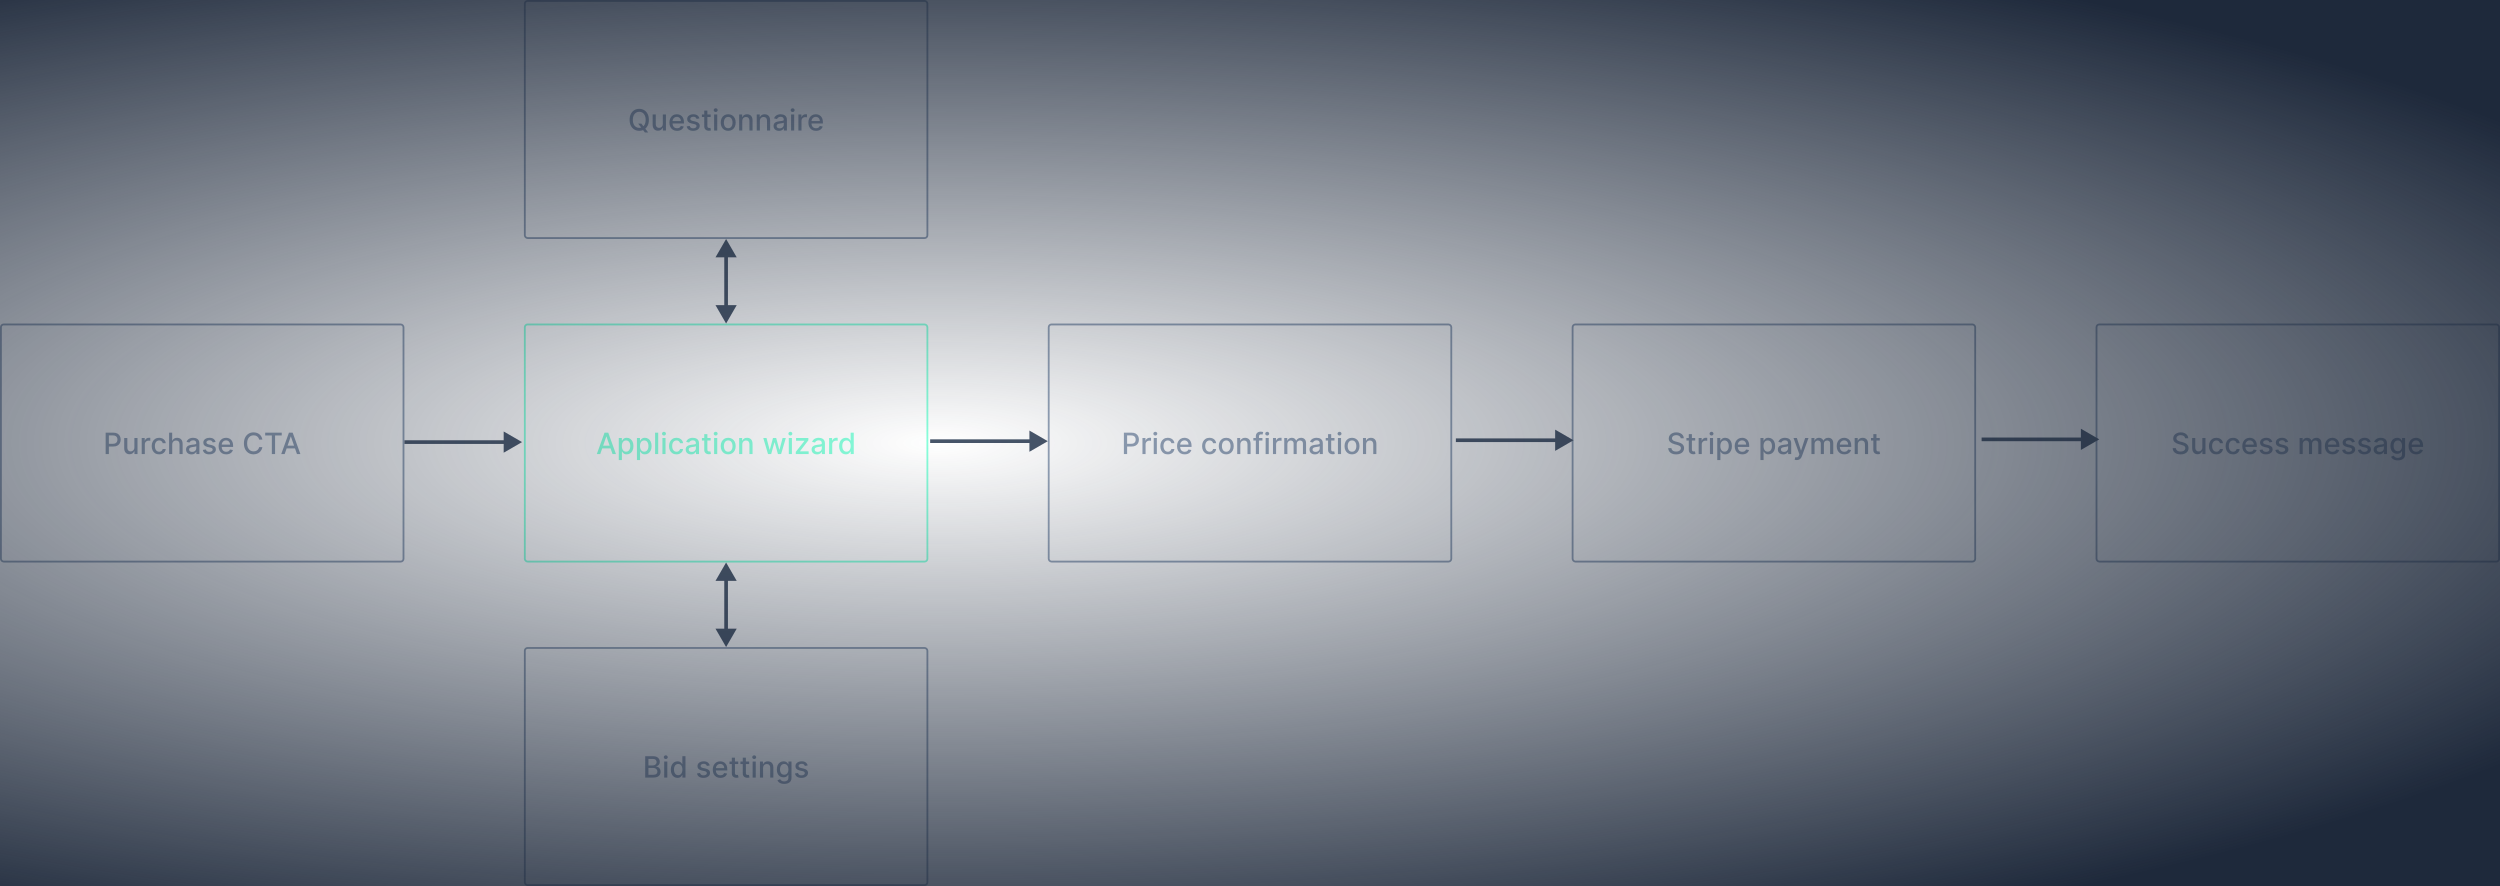 <svg width="1360" height="482" viewBox="0 0 1360 482" fill="none" xmlns="http://www.w3.org/2000/svg">
<path d="M326.535 247H324.671L328.859 235.364H330.887L335.075 247H333.211L329.921 237.477H329.83L326.535 247ZM326.847 242.443H332.893V243.92H326.847V242.443ZM336.619 250.273V238.273H338.278V239.688H338.42C338.518 239.506 338.66 239.295 338.846 239.057C339.031 238.818 339.289 238.61 339.619 238.432C339.948 238.25 340.384 238.159 340.925 238.159C341.63 238.159 342.259 238.337 342.812 238.693C343.365 239.049 343.799 239.562 344.113 240.233C344.431 240.903 344.59 241.71 344.59 242.653C344.59 243.597 344.433 244.405 344.119 245.08C343.804 245.75 343.372 246.267 342.823 246.631C342.274 246.991 341.647 247.17 340.942 247.17C340.412 247.17 339.978 247.081 339.641 246.903C339.308 246.725 339.047 246.517 338.857 246.278C338.668 246.04 338.522 245.828 338.42 245.642H338.317V250.273H336.619ZM338.283 242.636C338.283 243.25 338.372 243.788 338.55 244.25C338.728 244.712 338.986 245.074 339.323 245.335C339.66 245.593 340.073 245.722 340.562 245.722C341.069 245.722 341.494 245.587 341.835 245.318C342.175 245.045 342.433 244.676 342.607 244.21C342.785 243.744 342.874 243.22 342.874 242.636C342.874 242.061 342.787 241.544 342.613 241.085C342.442 240.627 342.185 240.265 341.84 240C341.499 239.735 341.073 239.602 340.562 239.602C340.069 239.602 339.653 239.729 339.312 239.983C338.975 240.237 338.719 240.591 338.545 241.045C338.371 241.5 338.283 242.03 338.283 242.636ZM346.494 250.273V238.273H348.153V239.688H348.295C348.393 239.506 348.535 239.295 348.721 239.057C348.906 238.818 349.164 238.61 349.494 238.432C349.823 238.25 350.259 238.159 350.8 238.159C351.505 238.159 352.134 238.337 352.687 238.693C353.24 239.049 353.674 239.562 353.988 240.233C354.306 240.903 354.465 241.71 354.465 242.653C354.465 243.597 354.308 244.405 353.994 245.08C353.679 245.75 353.247 246.267 352.698 246.631C352.149 246.991 351.522 247.17 350.817 247.17C350.287 247.17 349.853 247.081 349.516 246.903C349.183 246.725 348.922 246.517 348.732 246.278C348.543 246.04 348.397 245.828 348.295 245.642H348.192V250.273H346.494ZM348.158 242.636C348.158 243.25 348.247 243.788 348.425 244.25C348.603 244.712 348.861 245.074 349.198 245.335C349.535 245.593 349.948 245.722 350.437 245.722C350.944 245.722 351.369 245.587 351.71 245.318C352.05 245.045 352.308 244.676 352.482 244.21C352.66 243.744 352.749 243.22 352.749 242.636C352.749 242.061 352.662 241.544 352.488 241.085C352.317 240.627 352.06 240.265 351.715 240C351.374 239.735 350.948 239.602 350.437 239.602C349.944 239.602 349.528 239.729 349.187 239.983C348.85 240.237 348.594 240.591 348.42 241.045C348.246 241.5 348.158 242.03 348.158 242.636ZM358.067 235.364V247H356.369V235.364H358.067ZM360.353 247V238.273H362.052V247H360.353ZM361.211 236.926C360.915 236.926 360.662 236.828 360.45 236.631C360.241 236.43 360.137 236.191 360.137 235.915C360.137 235.634 360.241 235.396 360.45 235.199C360.662 234.998 360.915 234.898 361.211 234.898C361.506 234.898 361.758 234.998 361.967 235.199C362.179 235.396 362.285 235.634 362.285 235.915C362.285 236.191 362.179 236.43 361.967 236.631C361.758 236.828 361.506 236.926 361.211 236.926ZM368.013 247.176C367.169 247.176 366.442 246.985 365.832 246.602C365.226 246.216 364.76 245.684 364.434 245.006C364.108 244.328 363.945 243.551 363.945 242.676C363.945 241.79 364.112 241.008 364.445 240.33C364.779 239.648 365.248 239.116 365.854 238.733C366.46 238.35 367.174 238.159 367.996 238.159C368.659 238.159 369.25 238.282 369.769 238.528C370.288 238.771 370.707 239.112 371.025 239.551C371.347 239.991 371.538 240.504 371.599 241.091H369.945C369.854 240.682 369.646 240.33 369.32 240.034C368.998 239.739 368.567 239.591 368.025 239.591C367.551 239.591 367.137 239.716 366.781 239.966C366.428 240.212 366.154 240.564 365.957 241.023C365.76 241.477 365.661 242.015 365.661 242.636C365.661 243.273 365.758 243.822 365.951 244.284C366.144 244.746 366.417 245.104 366.769 245.358C367.125 245.612 367.544 245.739 368.025 245.739C368.347 245.739 368.638 245.68 368.9 245.562C369.165 245.441 369.387 245.269 369.565 245.045C369.746 244.822 369.873 244.553 369.945 244.239H371.599C371.538 244.803 371.354 245.307 371.048 245.75C370.741 246.193 370.33 246.542 369.815 246.795C369.303 247.049 368.703 247.176 368.013 247.176ZM375.955 247.193C375.402 247.193 374.902 247.091 374.455 246.886C374.008 246.678 373.654 246.377 373.393 245.983C373.135 245.589 373.006 245.106 373.006 244.534C373.006 244.042 373.101 243.636 373.29 243.318C373.48 243 373.736 242.748 374.058 242.562C374.379 242.377 374.739 242.237 375.137 242.142C375.535 242.047 375.94 241.975 376.353 241.926C376.876 241.866 377.3 241.816 377.626 241.778C377.951 241.737 378.188 241.67 378.336 241.58C378.484 241.489 378.558 241.341 378.558 241.136V241.097C378.558 240.6 378.417 240.216 378.137 239.943C377.861 239.67 377.448 239.534 376.898 239.534C376.326 239.534 375.876 239.661 375.546 239.915C375.22 240.165 374.995 240.443 374.87 240.75L373.273 240.386C373.463 239.856 373.739 239.428 374.103 239.102C374.47 238.773 374.893 238.534 375.37 238.386C375.847 238.235 376.349 238.159 376.876 238.159C377.224 238.159 377.594 238.201 377.984 238.284C378.378 238.364 378.745 238.511 379.086 238.727C379.431 238.943 379.713 239.252 379.933 239.653C380.152 240.051 380.262 240.568 380.262 241.205V247H378.603V245.807H378.535C378.425 246.027 378.26 246.242 378.04 246.455C377.821 246.667 377.539 246.843 377.194 246.983C376.849 247.123 376.436 247.193 375.955 247.193ZM376.325 245.83C376.794 245.83 377.196 245.737 377.529 245.551C377.866 245.366 378.122 245.123 378.296 244.824C378.474 244.521 378.563 244.197 378.563 243.852V242.727C378.503 242.788 378.385 242.845 378.211 242.898C378.04 242.947 377.845 242.991 377.626 243.028C377.406 243.062 377.192 243.095 376.984 243.125C376.775 243.152 376.601 243.174 376.461 243.193C376.131 243.235 375.83 243.305 375.558 243.403C375.289 243.502 375.073 243.644 374.91 243.83C374.751 244.011 374.671 244.254 374.671 244.557C374.671 244.977 374.826 245.295 375.137 245.511C375.448 245.723 375.844 245.83 376.325 245.83ZM386.599 238.273V239.636H381.832V238.273H386.599ZM383.11 236.182H384.809V244.438C384.809 244.767 384.858 245.015 384.957 245.182C385.055 245.345 385.182 245.456 385.337 245.517C385.496 245.574 385.669 245.602 385.854 245.602C385.991 245.602 386.11 245.593 386.212 245.574C386.315 245.555 386.394 245.54 386.451 245.528L386.758 246.932C386.659 246.97 386.519 247.008 386.337 247.045C386.156 247.087 385.928 247.11 385.656 247.114C385.209 247.121 384.792 247.042 384.406 246.875C384.019 246.708 383.707 246.451 383.468 246.102C383.229 245.754 383.11 245.316 383.11 244.79V236.182ZM388.478 247V238.273H390.177V247H388.478ZM389.336 236.926C389.04 236.926 388.787 236.828 388.575 236.631C388.366 236.43 388.262 236.191 388.262 235.915C388.262 235.634 388.366 235.396 388.575 235.199C388.787 234.998 389.04 234.898 389.336 234.898C389.631 234.898 389.883 234.998 390.092 235.199C390.304 235.396 390.41 235.634 390.41 235.915C390.41 236.191 390.304 236.43 390.092 236.631C389.883 236.828 389.631 236.926 389.336 236.926ZM396.138 247.176C395.32 247.176 394.606 246.989 393.996 246.614C393.387 246.239 392.913 245.714 392.576 245.04C392.239 244.366 392.07 243.578 392.07 242.676C392.07 241.771 392.239 240.979 392.576 240.301C392.913 239.623 393.387 239.097 393.996 238.722C394.606 238.347 395.32 238.159 396.138 238.159C396.957 238.159 397.671 238.347 398.281 238.722C398.89 239.097 399.364 239.623 399.701 240.301C400.038 240.979 400.207 241.771 400.207 242.676C400.207 243.578 400.038 244.366 399.701 245.04C399.364 245.714 398.89 246.239 398.281 246.614C397.671 246.989 396.957 247.176 396.138 247.176ZM396.144 245.75C396.674 245.75 397.114 245.61 397.462 245.33C397.811 245.049 398.068 244.676 398.235 244.21C398.406 243.744 398.491 243.231 398.491 242.67C398.491 242.114 398.406 241.602 398.235 241.136C398.068 240.667 397.811 240.29 397.462 240.006C397.114 239.722 396.674 239.58 396.144 239.58C395.61 239.58 395.167 239.722 394.815 240.006C394.466 240.29 394.207 240.667 394.036 241.136C393.87 241.602 393.786 242.114 393.786 242.67C393.786 243.231 393.87 243.744 394.036 244.21C394.207 244.676 394.466 245.049 394.815 245.33C395.167 245.61 395.61 245.75 396.144 245.75ZM403.802 241.818V247H402.103V238.273H403.734V239.693H403.842C404.042 239.231 404.357 238.86 404.785 238.58C405.217 238.299 405.76 238.159 406.415 238.159C407.01 238.159 407.531 238.284 407.978 238.534C408.425 238.78 408.772 239.148 409.018 239.636C409.264 240.125 409.387 240.729 409.387 241.449V247H407.688V241.653C407.688 241.021 407.523 240.527 407.194 240.17C406.864 239.811 406.412 239.631 405.836 239.631C405.442 239.631 405.092 239.716 404.785 239.886C404.482 240.057 404.241 240.307 404.063 240.636C403.889 240.962 403.802 241.356 403.802 241.818ZM417.792 247L415.224 238.273H416.979L418.69 244.682H418.775L420.491 238.273H422.246L423.951 244.653H424.036L425.735 238.273H427.491L424.928 247H423.195L421.423 240.699H421.292L419.519 247H417.792ZM429.103 247V238.273H430.802V247H429.103ZM429.961 236.926C429.665 236.926 429.412 236.828 429.2 236.631C428.991 236.43 428.887 236.191 428.887 235.915C428.887 235.634 428.991 235.396 429.2 235.199C429.412 234.998 429.665 234.898 429.961 234.898C430.256 234.898 430.508 234.998 430.717 235.199C430.929 235.396 431.035 235.634 431.035 235.915C431.035 236.191 430.929 236.43 430.717 236.631C430.508 236.828 430.256 236.926 429.961 236.926ZM432.906 247V245.835L437.633 239.83V239.75H433.059V238.273H439.752V239.511L435.207 245.443V245.523H439.911V247H432.906ZM444.455 247.193C443.902 247.193 443.402 247.091 442.955 246.886C442.508 246.678 442.154 246.377 441.893 245.983C441.635 245.589 441.506 245.106 441.506 244.534C441.506 244.042 441.601 243.636 441.79 243.318C441.98 243 442.236 242.748 442.558 242.562C442.879 242.377 443.239 242.237 443.637 242.142C444.035 242.047 444.44 241.975 444.853 241.926C445.376 241.866 445.8 241.816 446.126 241.778C446.451 241.737 446.688 241.67 446.836 241.58C446.984 241.489 447.058 241.341 447.058 241.136V241.097C447.058 240.6 446.917 240.216 446.637 239.943C446.361 239.67 445.948 239.534 445.398 239.534C444.826 239.534 444.376 239.661 444.046 239.915C443.72 240.165 443.495 240.443 443.37 240.75L441.773 240.386C441.963 239.856 442.239 239.428 442.603 239.102C442.97 238.773 443.393 238.534 443.87 238.386C444.347 238.235 444.849 238.159 445.376 238.159C445.724 238.159 446.094 238.201 446.484 238.284C446.878 238.364 447.245 238.511 447.586 238.727C447.931 238.943 448.213 239.252 448.433 239.653C448.652 240.051 448.762 240.568 448.762 241.205V247H447.103V245.807H447.035C446.925 246.027 446.76 246.242 446.54 246.455C446.321 246.667 446.039 246.843 445.694 246.983C445.349 247.123 444.936 247.193 444.455 247.193ZM444.825 245.83C445.294 245.83 445.696 245.737 446.029 245.551C446.366 245.366 446.622 245.123 446.796 244.824C446.974 244.521 447.063 244.197 447.063 243.852V242.727C447.003 242.788 446.885 242.845 446.711 242.898C446.54 242.947 446.345 242.991 446.126 243.028C445.906 243.062 445.692 243.095 445.484 243.125C445.275 243.152 445.101 243.174 444.961 243.193C444.631 243.235 444.33 243.305 444.058 243.403C443.789 243.502 443.573 243.644 443.41 243.83C443.251 244.011 443.171 244.254 443.171 244.557C443.171 244.977 443.326 245.295 443.637 245.511C443.948 245.723 444.344 245.83 444.825 245.83ZM451.025 247V238.273H452.667V239.659H452.758C452.917 239.189 453.197 238.82 453.599 238.551C454.004 238.278 454.462 238.142 454.974 238.142C455.08 238.142 455.205 238.146 455.349 238.153C455.496 238.161 455.612 238.17 455.695 238.182V239.807C455.627 239.788 455.506 239.767 455.332 239.744C455.157 239.718 454.983 239.705 454.809 239.705C454.407 239.705 454.049 239.79 453.735 239.96C453.424 240.127 453.178 240.36 452.996 240.659C452.815 240.955 452.724 241.292 452.724 241.67V247H451.025ZM460.12 247.17C459.415 247.17 458.787 246.991 458.234 246.631C457.684 246.267 457.253 245.75 456.938 245.08C456.628 244.405 456.472 243.597 456.472 242.653C456.472 241.71 456.629 240.903 456.944 240.233C457.262 239.562 457.698 239.049 458.251 238.693C458.804 238.337 459.431 238.159 460.131 238.159C460.673 238.159 461.109 238.25 461.438 238.432C461.772 238.61 462.029 238.818 462.211 239.057C462.397 239.295 462.54 239.506 462.643 239.688H462.745V235.364H464.444V247H462.785V245.642H462.643C462.54 245.828 462.393 246.04 462.2 246.278C462.01 246.517 461.749 246.725 461.415 246.903C461.082 247.081 460.65 247.17 460.12 247.17ZM460.495 245.722C460.984 245.722 461.397 245.593 461.734 245.335C462.075 245.074 462.332 244.712 462.506 244.25C462.684 243.788 462.773 243.25 462.773 242.636C462.773 242.03 462.686 241.5 462.512 241.045C462.338 240.591 462.082 240.237 461.745 239.983C461.408 239.729 460.991 239.602 460.495 239.602C459.984 239.602 459.558 239.735 459.217 240C458.876 240.265 458.618 240.627 458.444 241.085C458.273 241.544 458.188 242.061 458.188 242.636C458.188 243.22 458.275 243.744 458.45 244.21C458.624 244.676 458.881 245.045 459.222 245.318C459.567 245.587 459.991 245.722 460.495 245.722Z" fill="#87FFDB"/>
<rect x="285.5" y="176.5" width="219" height="129" rx="1.5" stroke="#87FFDB"/>
<path d="M57.474 247V235.364H61.621C62.527 235.364 63.277 235.528 63.871 235.858C64.466 236.187 64.911 236.638 65.207 237.21C65.502 237.778 65.65 238.419 65.65 239.131C65.65 239.847 65.5 240.491 65.201 241.062C64.906 241.631 64.459 242.081 63.86 242.415C63.265 242.744 62.517 242.909 61.616 242.909H58.764V241.42H61.457C62.029 241.42 62.493 241.322 62.849 241.125C63.205 240.924 63.466 240.652 63.633 240.307C63.8 239.962 63.883 239.57 63.883 239.131C63.883 238.691 63.8 238.301 63.633 237.96C63.466 237.619 63.203 237.352 62.843 237.159C62.487 236.966 62.017 236.869 61.434 236.869H59.229V247H57.474ZM73.1 243.381V238.273H74.805V247H73.134V245.489H73.043C72.843 245.955 72.521 246.343 72.077 246.653C71.638 246.96 71.091 247.114 70.435 247.114C69.875 247.114 69.379 246.991 68.947 246.744C68.519 246.494 68.182 246.125 67.935 245.636C67.693 245.148 67.572 244.544 67.572 243.824V238.273H69.271V243.619C69.271 244.214 69.435 244.687 69.765 245.04C70.094 245.392 70.522 245.568 71.049 245.568C71.367 245.568 71.683 245.489 71.998 245.33C72.316 245.17 72.579 244.93 72.788 244.608C73 244.286 73.104 243.877 73.1 243.381ZM77.087 247V238.273H78.729V239.659H78.82C78.979 239.189 79.26 238.82 79.661 238.551C80.067 238.278 80.525 238.142 81.036 238.142C81.142 238.142 81.267 238.146 81.411 238.153C81.559 238.161 81.674 238.17 81.758 238.182V239.807C81.69 239.788 81.568 239.767 81.394 239.744C81.22 239.718 81.046 239.705 80.871 239.705C80.47 239.705 80.112 239.79 79.798 239.96C79.487 240.127 79.241 240.36 79.059 240.659C78.877 240.955 78.786 241.292 78.786 241.67V247H77.087ZM86.592 247.176C85.747 247.176 85.02 246.985 84.41 246.602C83.804 246.216 83.338 245.684 83.012 245.006C82.686 244.328 82.523 243.551 82.523 242.676C82.523 241.79 82.69 241.008 83.023 240.33C83.357 239.648 83.826 239.116 84.433 238.733C85.039 238.35 85.753 238.159 86.575 238.159C87.237 238.159 87.828 238.282 88.347 238.528C88.866 238.771 89.285 239.112 89.603 239.551C89.925 239.991 90.116 240.504 90.177 241.091H88.523C88.433 240.682 88.224 240.33 87.898 240.034C87.576 239.739 87.145 239.591 86.603 239.591C86.129 239.591 85.715 239.716 85.359 239.966C85.006 240.212 84.732 240.564 84.535 241.023C84.338 241.477 84.239 242.015 84.239 242.636C84.239 243.273 84.336 243.822 84.529 244.284C84.722 244.746 84.995 245.104 85.347 245.358C85.703 245.612 86.122 245.739 86.603 245.739C86.925 245.739 87.217 245.68 87.478 245.562C87.743 245.441 87.965 245.269 88.143 245.045C88.325 244.822 88.451 244.553 88.523 244.239H90.177C90.116 244.803 89.933 245.307 89.626 245.75C89.319 246.193 88.908 246.542 88.393 246.795C87.881 247.049 87.281 247.176 86.592 247.176ZM93.692 241.818V247H91.994V235.364H93.67V239.693H93.778C93.982 239.223 94.295 238.85 94.715 238.574C95.136 238.297 95.685 238.159 96.363 238.159C96.961 238.159 97.484 238.282 97.931 238.528C98.382 238.775 98.73 239.142 98.977 239.631C99.227 240.116 99.352 240.722 99.352 241.449V247H97.653V241.653C97.653 241.013 97.488 240.517 97.158 240.165C96.829 239.809 96.371 239.631 95.783 239.631C95.382 239.631 95.022 239.716 94.704 239.886C94.389 240.057 94.141 240.307 93.96 240.636C93.781 240.962 93.692 241.356 93.692 241.818ZM104.158 247.193C103.605 247.193 103.105 247.091 102.658 246.886C102.211 246.678 101.857 246.377 101.596 245.983C101.338 245.589 101.21 245.106 101.21 244.534C101.21 244.042 101.304 243.636 101.494 243.318C101.683 243 101.939 242.748 102.261 242.562C102.583 242.377 102.942 242.237 103.34 242.142C103.738 242.047 104.143 241.975 104.556 241.926C105.079 241.866 105.503 241.816 105.829 241.778C106.155 241.737 106.391 241.67 106.539 241.58C106.687 241.489 106.761 241.341 106.761 241.136V241.097C106.761 240.6 106.621 240.216 106.34 239.943C106.064 239.67 105.651 239.534 105.102 239.534C104.53 239.534 104.079 239.661 103.749 239.915C103.424 240.165 103.198 240.443 103.073 240.75L101.477 240.386C101.666 239.856 101.942 239.428 102.306 239.102C102.674 238.773 103.096 238.534 103.573 238.386C104.05 238.235 104.552 238.159 105.079 238.159C105.427 238.159 105.797 238.201 106.187 238.284C106.581 238.364 106.948 238.511 107.289 238.727C107.634 238.943 107.916 239.252 108.136 239.653C108.355 240.051 108.465 240.568 108.465 241.205V247H106.806V245.807H106.738C106.628 246.027 106.463 246.242 106.244 246.455C106.024 246.667 105.742 246.843 105.397 246.983C105.052 247.123 104.639 247.193 104.158 247.193ZM104.528 245.83C104.997 245.83 105.399 245.737 105.732 245.551C106.069 245.366 106.325 245.123 106.499 244.824C106.677 244.521 106.766 244.197 106.766 243.852V242.727C106.706 242.788 106.588 242.845 106.414 242.898C106.244 242.947 106.049 242.991 105.829 243.028C105.609 243.062 105.395 243.095 105.187 243.125C104.978 243.152 104.804 243.174 104.664 243.193C104.335 243.235 104.033 243.305 103.761 243.403C103.492 243.502 103.276 243.644 103.113 243.83C102.954 244.011 102.874 244.254 102.874 244.557C102.874 244.977 103.03 245.295 103.34 245.511C103.651 245.723 104.047 245.83 104.528 245.83ZM117.268 240.403L115.728 240.676C115.664 240.479 115.561 240.292 115.421 240.114C115.285 239.936 115.099 239.79 114.864 239.676C114.629 239.562 114.336 239.506 113.984 239.506C113.503 239.506 113.101 239.614 112.779 239.83C112.457 240.042 112.296 240.316 112.296 240.653C112.296 240.945 112.404 241.18 112.62 241.358C112.836 241.536 113.184 241.682 113.665 241.795L115.052 242.114C115.855 242.299 116.453 242.585 116.847 242.972C117.241 243.358 117.438 243.86 117.438 244.477C117.438 245 117.287 245.466 116.984 245.875C116.684 246.28 116.266 246.598 115.728 246.83C115.194 247.061 114.575 247.176 113.87 247.176C112.893 247.176 112.095 246.968 111.478 246.551C110.861 246.131 110.482 245.534 110.342 244.761L111.984 244.511C112.086 244.939 112.296 245.263 112.614 245.483C112.933 245.699 113.347 245.807 113.859 245.807C114.415 245.807 114.861 245.691 115.194 245.46C115.527 245.225 115.694 244.939 115.694 244.602C115.694 244.33 115.592 244.1 115.387 243.915C115.186 243.729 114.878 243.589 114.461 243.494L112.984 243.17C112.169 242.985 111.567 242.689 111.177 242.284C110.79 241.879 110.597 241.366 110.597 240.744C110.597 240.229 110.741 239.778 111.029 239.392C111.317 239.006 111.715 238.705 112.222 238.489C112.73 238.269 113.311 238.159 113.967 238.159C114.91 238.159 115.652 238.364 116.194 238.773C116.736 239.178 117.094 239.722 117.268 240.403ZM123.067 247.176C122.208 247.176 121.467 246.992 120.846 246.625C120.228 246.254 119.751 245.733 119.414 245.062C119.081 244.388 118.914 243.598 118.914 242.693C118.914 241.799 119.081 241.011 119.414 240.33C119.751 239.648 120.221 239.116 120.823 238.733C121.429 238.35 122.138 238.159 122.948 238.159C123.441 238.159 123.918 238.241 124.38 238.403C124.842 238.566 125.257 238.822 125.624 239.17C125.992 239.519 126.281 239.972 126.494 240.528C126.706 241.081 126.812 241.754 126.812 242.545V243.148H119.874V241.875H125.147C125.147 241.428 125.056 241.032 124.874 240.688C124.692 240.339 124.437 240.064 124.107 239.864C123.781 239.663 123.399 239.562 122.96 239.562C122.482 239.562 122.066 239.68 121.71 239.915C121.357 240.146 121.085 240.449 120.891 240.824C120.702 241.195 120.607 241.598 120.607 242.034V243.028C120.607 243.612 120.71 244.108 120.914 244.517C121.122 244.926 121.412 245.239 121.783 245.455C122.155 245.667 122.588 245.773 123.085 245.773C123.406 245.773 123.7 245.727 123.965 245.636C124.23 245.542 124.46 245.402 124.653 245.216C124.846 245.03 124.994 244.801 125.096 244.528L126.704 244.818C126.575 245.292 126.344 245.706 126.011 246.062C125.681 246.415 125.266 246.689 124.766 246.886C124.27 247.08 123.704 247.176 123.067 247.176ZM142.732 239.148H140.96C140.891 238.769 140.764 238.436 140.579 238.148C140.393 237.86 140.166 237.616 139.897 237.415C139.628 237.214 139.327 237.062 138.994 236.96C138.664 236.858 138.314 236.807 137.942 236.807C137.272 236.807 136.672 236.975 136.141 237.312C135.615 237.65 135.198 238.144 134.891 238.795C134.588 239.447 134.437 240.242 134.437 241.182C134.437 242.129 134.588 242.928 134.891 243.58C135.198 244.231 135.617 244.723 136.147 245.057C136.677 245.39 137.274 245.557 137.937 245.557C138.304 245.557 138.653 245.508 138.982 245.409C139.316 245.307 139.617 245.157 139.886 244.96C140.155 244.763 140.382 244.523 140.567 244.239C140.757 243.951 140.888 243.621 140.96 243.25L142.732 243.256C142.638 243.828 142.454 244.354 142.181 244.835C141.912 245.312 141.566 245.725 141.141 246.074C140.721 246.419 140.24 246.686 139.698 246.875C139.156 247.064 138.566 247.159 137.925 247.159C136.918 247.159 136.02 246.92 135.232 246.443C134.444 245.962 133.823 245.275 133.369 244.381C132.918 243.487 132.692 242.42 132.692 241.182C132.692 239.939 132.92 238.873 133.374 237.983C133.829 237.089 134.45 236.403 135.238 235.926C136.026 235.445 136.922 235.205 137.925 235.205C138.543 235.205 139.119 235.294 139.653 235.472C140.191 235.646 140.674 235.903 141.102 236.244C141.53 236.581 141.884 236.994 142.164 237.483C142.444 237.968 142.634 238.523 142.732 239.148ZM144.259 236.875V235.364H153.265V236.875H149.634V247H147.884V236.875H144.259ZM154.863 247H152.999L157.187 235.364H159.215L163.403 247H161.539L158.249 237.477H158.158L154.863 247ZM155.175 242.443H161.221V243.92H155.175V242.443Z" fill="#94A3B8"/>
<rect x="0.5" y="176.5" width="219" height="129" rx="1.5" stroke="#94A3B8"/>
<path d="M350.989 423V411.364H355.251C356.076 411.364 356.76 411.5 357.302 411.773C357.844 412.042 358.249 412.407 358.518 412.869C358.787 413.328 358.921 413.845 358.921 414.42C358.921 414.905 358.832 415.314 358.654 415.648C358.476 415.977 358.237 416.242 357.938 416.443C357.643 416.64 357.317 416.784 356.961 416.875V416.989C357.347 417.008 357.724 417.133 358.092 417.364C358.463 417.591 358.77 417.915 359.012 418.335C359.254 418.756 359.376 419.267 359.376 419.869C359.376 420.464 359.236 420.998 358.955 421.472C358.679 421.941 358.251 422.314 357.671 422.591C357.092 422.864 356.351 423 355.45 423H350.989ZM352.745 421.494H355.279C356.12 421.494 356.722 421.331 357.086 421.006C357.45 420.68 357.631 420.273 357.631 419.784C357.631 419.417 357.539 419.08 357.353 418.773C357.167 418.466 356.902 418.222 356.558 418.04C356.217 417.858 355.811 417.767 355.342 417.767H352.745V421.494ZM352.745 416.398H355.097C355.491 416.398 355.845 416.322 356.16 416.17C356.478 416.019 356.73 415.807 356.915 415.534C357.105 415.258 357.2 414.932 357.2 414.557C357.2 414.076 357.031 413.672 356.694 413.347C356.357 413.021 355.84 412.858 355.143 412.858H352.745V416.398ZM361.322 423V414.273H363.021V423H361.322ZM362.18 412.926C361.884 412.926 361.63 412.828 361.418 412.631C361.21 412.43 361.106 412.191 361.106 411.915C361.106 411.634 361.21 411.396 361.418 411.199C361.63 410.998 361.884 410.898 362.18 410.898C362.475 410.898 362.727 410.998 362.935 411.199C363.147 411.396 363.254 411.634 363.254 411.915C363.254 412.191 363.147 412.43 362.935 412.631C362.727 412.828 362.475 412.926 362.18 412.926ZM368.573 423.17C367.869 423.17 367.24 422.991 366.687 422.631C366.138 422.267 365.706 421.75 365.391 421.08C365.081 420.405 364.925 419.597 364.925 418.653C364.925 417.71 365.083 416.903 365.397 416.233C365.715 415.562 366.151 415.049 366.704 414.693C367.257 414.337 367.884 414.159 368.585 414.159C369.126 414.159 369.562 414.25 369.891 414.432C370.225 414.61 370.482 414.818 370.664 415.057C370.85 415.295 370.994 415.506 371.096 415.688H371.198V411.364H372.897V423H371.238V421.642H371.096C370.994 421.828 370.846 422.04 370.653 422.278C370.463 422.517 370.202 422.725 369.869 422.903C369.535 423.081 369.103 423.17 368.573 423.17ZM368.948 421.722C369.437 421.722 369.85 421.593 370.187 421.335C370.528 421.074 370.785 420.712 370.96 420.25C371.138 419.788 371.227 419.25 371.227 418.636C371.227 418.03 371.139 417.5 370.965 417.045C370.791 416.591 370.535 416.237 370.198 415.983C369.861 415.729 369.444 415.602 368.948 415.602C368.437 415.602 368.011 415.735 367.67 416C367.329 416.265 367.071 416.627 366.897 417.085C366.727 417.544 366.641 418.061 366.641 418.636C366.641 419.22 366.728 419.744 366.903 420.21C367.077 420.676 367.335 421.045 367.675 421.318C368.02 421.587 368.444 421.722 368.948 421.722ZM386.096 416.403L384.556 416.676C384.492 416.479 384.389 416.292 384.249 416.114C384.113 415.936 383.927 415.79 383.692 415.676C383.458 415.562 383.164 415.506 382.812 415.506C382.331 415.506 381.929 415.614 381.607 415.83C381.285 416.042 381.124 416.316 381.124 416.653C381.124 416.945 381.232 417.18 381.448 417.358C381.664 417.536 382.013 417.682 382.494 417.795L383.88 418.114C384.683 418.299 385.281 418.585 385.675 418.972C386.069 419.358 386.266 419.86 386.266 420.477C386.266 421 386.115 421.466 385.812 421.875C385.513 422.28 385.094 422.598 384.556 422.83C384.022 423.061 383.403 423.176 382.698 423.176C381.721 423.176 380.924 422.968 380.306 422.551C379.689 422.131 379.31 421.534 379.17 420.761L380.812 420.511C380.914 420.939 381.124 421.263 381.442 421.483C381.761 421.699 382.175 421.807 382.687 421.807C383.244 421.807 383.689 421.691 384.022 421.46C384.355 421.225 384.522 420.939 384.522 420.602C384.522 420.33 384.42 420.1 384.215 419.915C384.014 419.729 383.706 419.589 383.289 419.494L381.812 419.17C380.997 418.985 380.395 418.689 380.005 418.284C379.619 417.879 379.425 417.366 379.425 416.744C379.425 416.229 379.569 415.778 379.857 415.392C380.145 415.006 380.543 414.705 381.05 414.489C381.558 414.269 382.139 414.159 382.795 414.159C383.738 414.159 384.48 414.364 385.022 414.773C385.564 415.178 385.922 415.722 386.096 416.403ZM391.896 423.176C391.036 423.176 390.295 422.992 389.674 422.625C389.057 422.254 388.579 421.733 388.242 421.062C387.909 420.388 387.742 419.598 387.742 418.693C387.742 417.799 387.909 417.011 388.242 416.33C388.579 415.648 389.049 415.116 389.651 414.733C390.257 414.35 390.966 414.159 391.776 414.159C392.269 414.159 392.746 414.241 393.208 414.403C393.67 414.566 394.085 414.822 394.452 415.17C394.82 415.519 395.11 415.972 395.322 416.528C395.534 417.081 395.64 417.754 395.64 418.545V419.148H388.702V417.875H393.975C393.975 417.428 393.884 417.032 393.702 416.688C393.521 416.339 393.265 416.064 392.935 415.864C392.61 415.663 392.227 415.562 391.788 415.562C391.31 415.562 390.894 415.68 390.538 415.915C390.185 416.146 389.913 416.449 389.719 416.824C389.53 417.195 389.435 417.598 389.435 418.034V419.028C389.435 419.612 389.538 420.108 389.742 420.517C389.951 420.926 390.24 421.239 390.612 421.455C390.983 421.667 391.416 421.773 391.913 421.773C392.235 421.773 392.528 421.727 392.793 421.636C393.058 421.542 393.288 421.402 393.481 421.216C393.674 421.03 393.822 420.801 393.924 420.528L395.532 420.818C395.403 421.292 395.172 421.706 394.839 422.062C394.509 422.415 394.094 422.689 393.594 422.886C393.098 423.08 392.532 423.176 391.896 423.176ZM401.599 414.273V415.636H396.832V414.273H401.599ZM398.11 412.182H399.809V420.438C399.809 420.767 399.858 421.015 399.957 421.182C400.055 421.345 400.182 421.456 400.337 421.517C400.496 421.574 400.669 421.602 400.854 421.602C400.991 421.602 401.11 421.593 401.212 421.574C401.315 421.555 401.394 421.54 401.451 421.528L401.758 422.932C401.659 422.97 401.519 423.008 401.337 423.045C401.156 423.087 400.928 423.11 400.656 423.114C400.209 423.121 399.792 423.042 399.406 422.875C399.019 422.708 398.707 422.451 398.468 422.102C398.229 421.754 398.11 421.316 398.11 420.79V412.182ZM407.552 414.273V415.636H402.785V414.273H407.552ZM404.063 412.182H405.762V420.438C405.762 420.767 405.811 421.015 405.91 421.182C406.008 421.345 406.135 421.456 406.29 421.517C406.45 421.574 406.622 421.602 406.808 421.602C406.944 421.602 407.063 421.593 407.165 421.574C407.268 421.555 407.347 421.54 407.404 421.528L407.711 422.932C407.612 422.97 407.472 423.008 407.29 423.045C407.109 423.087 406.881 423.11 406.609 423.114C406.162 423.121 405.745 423.042 405.359 422.875C404.972 422.708 404.66 422.451 404.421 422.102C404.183 421.754 404.063 421.316 404.063 420.79V412.182ZM409.431 423V414.273H411.13V423H409.431ZM410.289 412.926C409.994 412.926 409.74 412.828 409.528 412.631C409.319 412.43 409.215 412.191 409.215 411.915C409.215 411.634 409.319 411.396 409.528 411.199C409.74 410.998 409.994 410.898 410.289 410.898C410.585 410.898 410.836 410.998 411.045 411.199C411.257 411.396 411.363 411.634 411.363 411.915C411.363 412.191 411.257 412.43 411.045 412.631C410.836 412.828 410.585 412.926 410.289 412.926ZM415.114 417.818V423H413.415V414.273H415.046V415.693H415.154C415.355 415.231 415.669 414.86 416.097 414.58C416.529 414.299 417.073 414.159 417.728 414.159C418.323 414.159 418.844 414.284 419.29 414.534C419.737 414.78 420.084 415.148 420.33 415.636C420.576 416.125 420.7 416.729 420.7 417.449V423H419.001V417.653C419.001 417.021 418.836 416.527 418.506 416.17C418.177 415.811 417.724 415.631 417.148 415.631C416.754 415.631 416.404 415.716 416.097 415.886C415.794 416.057 415.554 416.307 415.376 416.636C415.201 416.962 415.114 417.356 415.114 417.818ZM426.637 426.455C425.944 426.455 425.347 426.364 424.847 426.182C424.351 426 423.946 425.759 423.631 425.46C423.317 425.161 423.082 424.833 422.927 424.477L424.387 423.875C424.489 424.042 424.626 424.218 424.796 424.403C424.97 424.593 425.205 424.754 425.501 424.886C425.8 425.019 426.184 425.085 426.654 425.085C427.298 425.085 427.83 424.928 428.251 424.614C428.671 424.303 428.881 423.807 428.881 423.125V421.409H428.773C428.671 421.595 428.523 421.801 428.33 422.028C428.141 422.256 427.879 422.453 427.546 422.619C427.213 422.786 426.779 422.869 426.245 422.869C425.556 422.869 424.934 422.708 424.381 422.386C423.832 422.061 423.397 421.581 423.075 420.949C422.756 420.312 422.597 419.53 422.597 418.602C422.597 417.674 422.754 416.879 423.069 416.216C423.387 415.553 423.823 415.045 424.376 414.693C424.929 414.337 425.556 414.159 426.256 414.159C426.798 414.159 427.236 414.25 427.569 414.432C427.902 414.61 428.162 414.818 428.347 415.057C428.537 415.295 428.683 415.506 428.785 415.688H428.91V414.273H430.575V423.193C430.575 423.943 430.4 424.559 430.052 425.04C429.703 425.521 429.232 425.877 428.637 426.108C428.046 426.339 427.379 426.455 426.637 426.455ZM426.62 421.46C427.109 421.46 427.522 421.347 427.859 421.119C428.2 420.888 428.457 420.559 428.631 420.131C428.809 419.699 428.898 419.182 428.898 418.58C428.898 417.992 428.811 417.475 428.637 417.028C428.463 416.581 428.207 416.233 427.87 415.983C427.533 415.729 427.116 415.602 426.62 415.602C426.109 415.602 425.683 415.735 425.342 416C425.001 416.261 424.743 416.617 424.569 417.068C424.398 417.519 424.313 418.023 424.313 418.58C424.313 419.152 424.4 419.653 424.575 420.085C424.749 420.517 425.006 420.854 425.347 421.097C425.692 421.339 426.116 421.46 426.62 421.46ZM439.393 416.403L437.853 416.676C437.789 416.479 437.686 416.292 437.546 416.114C437.41 415.936 437.224 415.79 436.989 415.676C436.754 415.562 436.461 415.506 436.109 415.506C435.628 415.506 435.226 415.614 434.904 415.83C434.582 416.042 434.421 416.316 434.421 416.653C434.421 416.945 434.529 417.18 434.745 417.358C434.961 417.536 435.309 417.682 435.79 417.795L437.177 418.114C437.98 418.299 438.578 418.585 438.972 418.972C439.366 419.358 439.563 419.86 439.563 420.477C439.563 421 439.412 421.466 439.109 421.875C438.809 422.28 438.391 422.598 437.853 422.83C437.319 423.061 436.7 423.176 435.995 423.176C435.018 423.176 434.22 422.968 433.603 422.551C432.986 422.131 432.607 421.534 432.467 420.761L434.109 420.511C434.211 420.939 434.421 421.263 434.739 421.483C435.058 421.699 435.472 421.807 435.984 421.807C436.54 421.807 436.986 421.691 437.319 421.46C437.652 421.225 437.819 420.939 437.819 420.602C437.819 420.33 437.717 420.1 437.512 419.915C437.311 419.729 437.003 419.589 436.586 419.494L435.109 419.17C434.294 418.985 433.692 418.689 433.302 418.284C432.915 417.879 432.722 417.366 432.722 416.744C432.722 416.229 432.866 415.778 433.154 415.392C433.442 415.006 433.84 414.705 434.347 414.489C434.855 414.269 435.436 414.159 436.092 414.159C437.035 414.159 437.777 414.364 438.319 414.773C438.861 415.178 439.219 415.722 439.393 416.403Z" fill="#94A3B8"/>
<rect x="285.5" y="352.5" width="219" height="129" rx="1.5" stroke="#94A3B8"/>
<path d="M347.158 67.227H348.886L350.102 68.812L350.675 69.517L352.613 72.046H350.817L349.522 70.358L349.079 69.744L347.158 67.227ZM352.988 65.182C352.988 66.424 352.761 67.492 352.306 68.386C351.852 69.276 351.228 69.962 350.437 70.443C349.649 70.921 348.753 71.159 347.749 71.159C346.742 71.159 345.842 70.921 345.05 70.443C344.263 69.962 343.641 69.275 343.187 68.381C342.732 67.487 342.505 66.421 342.505 65.182C342.505 63.939 342.732 62.873 343.187 61.983C343.641 61.089 344.263 60.403 345.05 59.926C345.842 59.445 346.742 59.205 347.749 59.205C348.753 59.205 349.649 59.445 350.437 59.926C351.228 60.403 351.852 61.089 352.306 61.983C352.761 62.873 352.988 63.939 352.988 65.182ZM351.249 65.182C351.249 64.235 351.096 63.438 350.789 62.79C350.486 62.138 350.069 61.646 349.539 61.312C349.013 60.975 348.416 60.807 347.749 60.807C347.079 60.807 346.48 60.975 345.954 61.312C345.427 61.646 345.011 62.138 344.704 62.79C344.401 63.438 344.249 64.235 344.249 65.182C344.249 66.129 344.401 66.928 344.704 67.579C345.011 68.227 345.427 68.72 345.954 69.057C346.48 69.39 347.079 69.557 347.749 69.557C348.416 69.557 349.013 69.39 349.539 69.057C350.069 68.72 350.486 68.227 350.789 67.579C351.096 66.928 351.249 66.129 351.249 65.182ZM360.569 67.381V62.273H362.273V71H360.603V69.489H360.512C360.311 69.954 359.989 70.343 359.546 70.653C359.107 70.96 358.559 71.114 357.904 71.114C357.344 71.114 356.847 70.99 356.415 70.744C355.987 70.494 355.65 70.125 355.404 69.636C355.162 69.148 355.04 68.544 355.04 67.824V62.273H356.739V67.619C356.739 68.214 356.904 68.688 357.234 69.04C357.563 69.392 357.991 69.568 358.518 69.568C358.836 69.568 359.152 69.489 359.467 69.329C359.785 69.171 360.048 68.93 360.256 68.608C360.469 68.286 360.573 67.877 360.569 67.381ZM368.317 71.176C367.458 71.176 366.717 70.992 366.096 70.625C365.478 70.254 365.001 69.733 364.664 69.062C364.331 68.388 364.164 67.599 364.164 66.693C364.164 65.799 364.331 65.011 364.664 64.329C365.001 63.648 365.471 63.115 366.073 62.733C366.679 62.35 367.388 62.159 368.198 62.159C368.691 62.159 369.168 62.24 369.63 62.403C370.092 62.566 370.507 62.822 370.874 63.17C371.242 63.519 371.531 63.972 371.744 64.528C371.956 65.081 372.062 65.754 372.062 66.546V67.148H365.124V65.875H370.397C370.397 65.428 370.306 65.032 370.124 64.688C369.942 64.339 369.687 64.064 369.357 63.864C369.031 63.663 368.649 63.562 368.21 63.562C367.732 63.562 367.316 63.68 366.96 63.915C366.607 64.146 366.335 64.449 366.141 64.824C365.952 65.195 365.857 65.599 365.857 66.034V67.028C365.857 67.612 365.96 68.108 366.164 68.517C366.372 68.926 366.662 69.239 367.033 69.454C367.405 69.667 367.838 69.773 368.335 69.773C368.656 69.773 368.95 69.727 369.215 69.636C369.48 69.542 369.71 69.401 369.903 69.216C370.096 69.03 370.244 68.801 370.346 68.528L371.954 68.818C371.825 69.292 371.594 69.706 371.261 70.062C370.931 70.415 370.516 70.689 370.016 70.886C369.52 71.079 368.954 71.176 368.317 71.176ZM380.487 64.403L378.947 64.676C378.882 64.479 378.78 64.292 378.64 64.114C378.504 63.936 378.318 63.79 378.083 63.676C377.848 63.562 377.555 63.506 377.202 63.506C376.721 63.506 376.32 63.614 375.998 63.83C375.676 64.042 375.515 64.316 375.515 64.653C375.515 64.945 375.623 65.18 375.839 65.358C376.055 65.536 376.403 65.682 376.884 65.796L378.271 66.114C379.074 66.299 379.672 66.585 380.066 66.972C380.46 67.358 380.657 67.86 380.657 68.477C380.657 69 380.505 69.466 380.202 69.875C379.903 70.28 379.485 70.599 378.947 70.829C378.413 71.061 377.793 71.176 377.089 71.176C376.112 71.176 375.314 70.968 374.697 70.551C374.079 70.131 373.701 69.534 373.56 68.761L375.202 68.511C375.305 68.939 375.515 69.263 375.833 69.483C376.151 69.699 376.566 69.807 377.077 69.807C377.634 69.807 378.079 69.691 378.413 69.46C378.746 69.225 378.913 68.939 378.913 68.602C378.913 68.329 378.81 68.1 378.606 67.915C378.405 67.729 378.096 67.589 377.68 67.494L376.202 67.171C375.388 66.985 374.786 66.689 374.396 66.284C374.009 65.879 373.816 65.365 373.816 64.744C373.816 64.229 373.96 63.778 374.248 63.392C374.536 63.006 374.933 62.705 375.441 62.489C375.949 62.269 376.53 62.159 377.185 62.159C378.129 62.159 378.871 62.364 379.413 62.773C379.954 63.178 380.312 63.722 380.487 64.403ZM386.599 62.273V63.636H381.832V62.273H386.599ZM383.11 60.182H384.809V68.438C384.809 68.767 384.858 69.015 384.957 69.182C385.055 69.345 385.182 69.456 385.337 69.517C385.496 69.574 385.669 69.602 385.854 69.602C385.991 69.602 386.11 69.593 386.212 69.574C386.315 69.555 386.394 69.54 386.451 69.528L386.758 70.932C386.659 70.97 386.519 71.008 386.337 71.046C386.156 71.087 385.928 71.11 385.656 71.114C385.209 71.121 384.792 71.042 384.406 70.875C384.019 70.708 383.707 70.451 383.468 70.102C383.229 69.754 383.11 69.316 383.11 68.79V60.182ZM388.478 71V62.273H390.177V71H388.478ZM389.336 60.926C389.04 60.926 388.787 60.828 388.575 60.631C388.366 60.43 388.262 60.191 388.262 59.915C388.262 59.635 388.366 59.396 388.575 59.199C388.787 58.998 389.04 58.898 389.336 58.898C389.631 58.898 389.883 58.998 390.092 59.199C390.304 59.396 390.41 59.635 390.41 59.915C390.41 60.191 390.304 60.43 390.092 60.631C389.883 60.828 389.631 60.926 389.336 60.926ZM396.138 71.176C395.32 71.176 394.606 70.989 393.996 70.614C393.387 70.239 392.913 69.714 392.576 69.04C392.239 68.365 392.07 67.578 392.07 66.676C392.07 65.771 392.239 64.979 392.576 64.301C392.913 63.623 393.387 63.097 393.996 62.722C394.606 62.347 395.32 62.159 396.138 62.159C396.957 62.159 397.671 62.347 398.281 62.722C398.89 63.097 399.364 63.623 399.701 64.301C400.038 64.979 400.207 65.771 400.207 66.676C400.207 67.578 400.038 68.365 399.701 69.04C399.364 69.714 398.89 70.239 398.281 70.614C397.671 70.989 396.957 71.176 396.138 71.176ZM396.144 69.75C396.674 69.75 397.114 69.61 397.462 69.329C397.811 69.049 398.068 68.676 398.235 68.21C398.406 67.744 398.491 67.231 398.491 66.671C398.491 66.114 398.406 65.602 398.235 65.136C398.068 64.667 397.811 64.29 397.462 64.006C397.114 63.722 396.674 63.58 396.144 63.58C395.61 63.58 395.167 63.722 394.815 64.006C394.466 64.29 394.207 64.667 394.036 65.136C393.87 65.602 393.786 66.114 393.786 66.671C393.786 67.231 393.87 67.744 394.036 68.21C394.207 68.676 394.466 69.049 394.815 69.329C395.167 69.61 395.61 69.75 396.144 69.75ZM403.802 65.818V71H402.103V62.273H403.734V63.693H403.842C404.042 63.231 404.357 62.86 404.785 62.58C405.217 62.299 405.76 62.159 406.415 62.159C407.01 62.159 407.531 62.284 407.978 62.534C408.425 62.78 408.772 63.148 409.018 63.636C409.264 64.125 409.387 64.729 409.387 65.449V71H407.688V65.653C407.688 65.021 407.523 64.526 407.194 64.171C406.864 63.811 406.412 63.631 405.836 63.631C405.442 63.631 405.092 63.716 404.785 63.886C404.482 64.057 404.241 64.307 404.063 64.636C403.889 64.962 403.802 65.356 403.802 65.818ZM413.364 65.818V71H411.665V62.273H413.296V63.693H413.404C413.605 63.231 413.919 62.86 414.347 62.58C414.779 62.299 415.323 62.159 415.978 62.159C416.573 62.159 417.094 62.284 417.54 62.534C417.987 62.78 418.334 63.148 418.58 63.636C418.826 64.125 418.95 64.729 418.95 65.449V71H417.251V65.653C417.251 65.021 417.086 64.526 416.756 64.171C416.427 63.811 415.974 63.631 415.398 63.631C415.004 63.631 414.654 63.716 414.347 63.886C414.044 64.057 413.804 64.307 413.626 64.636C413.451 64.962 413.364 65.356 413.364 65.818ZM423.768 71.193C423.215 71.193 422.715 71.091 422.268 70.886C421.821 70.678 421.467 70.377 421.205 69.983C420.948 69.589 420.819 69.106 420.819 68.534C420.819 68.042 420.914 67.636 421.103 67.318C421.292 67 421.548 66.748 421.87 66.562C422.192 66.377 422.552 66.237 422.95 66.142C423.347 66.047 423.753 65.975 424.165 65.926C424.688 65.865 425.112 65.816 425.438 65.778C425.764 65.737 426.001 65.671 426.148 65.579C426.296 65.489 426.37 65.341 426.37 65.136V65.097C426.37 64.6 426.23 64.216 425.95 63.943C425.673 63.67 425.26 63.534 424.711 63.534C424.139 63.534 423.688 63.661 423.359 63.915C423.033 64.165 422.808 64.443 422.683 64.75L421.086 64.386C421.275 63.856 421.552 63.428 421.915 63.102C422.283 62.773 422.705 62.534 423.183 62.386C423.66 62.235 424.162 62.159 424.688 62.159C425.037 62.159 425.406 62.201 425.796 62.284C426.19 62.364 426.558 62.511 426.898 62.727C427.243 62.943 427.525 63.252 427.745 63.653C427.965 64.051 428.075 64.568 428.075 65.204V71H426.415V69.807H426.347C426.237 70.026 426.073 70.242 425.853 70.454C425.633 70.667 425.351 70.843 425.006 70.983C424.662 71.123 424.249 71.193 423.768 71.193ZM424.137 69.829C424.607 69.829 425.008 69.737 425.342 69.551C425.679 69.365 425.934 69.123 426.109 68.824C426.287 68.521 426.376 68.197 426.376 67.852V66.727C426.315 66.788 426.198 66.845 426.023 66.898C425.853 66.947 425.658 66.99 425.438 67.028C425.219 67.062 425.004 67.095 424.796 67.125C424.588 67.151 424.414 67.174 424.273 67.193C423.944 67.235 423.643 67.305 423.37 67.403C423.101 67.502 422.885 67.644 422.722 67.829C422.563 68.011 422.484 68.254 422.484 68.557C422.484 68.977 422.639 69.296 422.95 69.511C423.26 69.724 423.656 69.829 424.137 69.829ZM430.337 71V62.273H432.036V71H430.337ZM431.195 60.926C430.9 60.926 430.646 60.828 430.434 60.631C430.226 60.43 430.121 60.191 430.121 59.915C430.121 59.635 430.226 59.396 430.434 59.199C430.646 58.998 430.9 58.898 431.195 58.898C431.491 58.898 431.743 58.998 431.951 59.199C432.163 59.396 432.269 59.635 432.269 59.915C432.269 60.191 432.163 60.43 431.951 60.631C431.743 60.828 431.491 60.926 431.195 60.926ZM434.322 71V62.273H435.964V63.659H436.055C436.214 63.189 436.494 62.82 436.896 62.551C437.301 62.278 437.759 62.142 438.271 62.142C438.377 62.142 438.502 62.146 438.646 62.153C438.793 62.161 438.909 62.17 438.992 62.182V63.807C438.924 63.788 438.803 63.767 438.629 63.744C438.454 63.718 438.28 63.705 438.106 63.705C437.704 63.705 437.346 63.79 437.032 63.96C436.721 64.127 436.475 64.36 436.293 64.659C436.112 64.954 436.021 65.292 436.021 65.671V71H434.322ZM443.911 71.176C443.051 71.176 442.311 70.992 441.69 70.625C441.072 70.254 440.595 69.733 440.258 69.062C439.924 68.388 439.758 67.599 439.758 66.693C439.758 65.799 439.924 65.011 440.258 64.329C440.595 63.648 441.065 63.115 441.667 62.733C442.273 62.35 442.981 62.159 443.792 62.159C444.284 62.159 444.762 62.24 445.224 62.403C445.686 62.566 446.101 62.822 446.468 63.17C446.835 63.519 447.125 63.972 447.337 64.528C447.549 65.081 447.656 65.754 447.656 66.546V67.148H440.718V65.875H445.991C445.991 65.428 445.9 65.032 445.718 64.688C445.536 64.339 445.281 64.064 444.951 63.864C444.625 63.663 444.243 63.562 443.803 63.562C443.326 63.562 442.909 63.68 442.553 63.915C442.201 64.146 441.928 64.449 441.735 64.824C441.546 65.195 441.451 65.599 441.451 66.034V67.028C441.451 67.612 441.553 68.108 441.758 68.517C441.966 68.926 442.256 69.239 442.627 69.454C442.998 69.667 443.432 69.773 443.928 69.773C444.25 69.773 444.544 69.727 444.809 69.636C445.074 69.542 445.303 69.401 445.496 69.216C445.69 69.03 445.837 68.801 445.94 68.528L447.548 68.818C447.419 69.292 447.188 69.706 446.854 70.062C446.525 70.415 446.11 70.689 445.61 70.886C445.114 71.079 444.548 71.176 443.911 71.176Z" fill="#94A3B8"/>
<rect x="285.5" y="0.5" width="219" height="129" rx="1.5" stroke="#94A3B8"/>
<path d="M611.396 247V235.364H615.543C616.449 235.364 617.199 235.528 617.793 235.858C618.388 236.187 618.833 236.638 619.129 237.21C619.424 237.778 619.572 238.419 619.572 239.131C619.572 239.847 619.422 240.491 619.123 241.062C618.827 241.631 618.38 242.081 617.782 242.415C617.187 242.744 616.439 242.909 615.538 242.909H612.685V241.42H615.379C615.951 241.42 616.415 241.322 616.771 241.125C617.127 240.924 617.388 240.652 617.555 240.307C617.721 239.962 617.805 239.57 617.805 239.131C617.805 238.691 617.721 238.301 617.555 237.96C617.388 237.619 617.125 237.352 616.765 237.159C616.409 236.966 615.939 236.869 615.356 236.869H613.151V247H611.396ZM621.494 247V238.273H623.136V239.659H623.227C623.386 239.189 623.666 238.82 624.067 238.551C624.473 238.278 624.931 238.142 625.442 238.142C625.549 238.142 625.674 238.146 625.817 238.153C625.965 238.161 626.081 238.17 626.164 238.182V239.807C626.096 239.788 625.975 239.767 625.8 239.744C625.626 239.718 625.452 239.705 625.278 239.705C624.876 239.705 624.518 239.79 624.204 239.96C623.893 240.127 623.647 240.36 623.465 240.659C623.283 240.955 623.192 241.292 623.192 241.67V247H621.494ZM627.634 247V238.273H629.333V247H627.634ZM628.492 236.926C628.197 236.926 627.943 236.828 627.731 236.631C627.522 236.43 627.418 236.191 627.418 235.915C627.418 235.634 627.522 235.396 627.731 235.199C627.943 234.998 628.197 234.898 628.492 234.898C628.788 234.898 629.04 234.998 629.248 235.199C629.46 235.396 629.566 235.634 629.566 235.915C629.566 236.191 629.46 236.43 629.248 236.631C629.04 236.828 628.788 236.926 628.492 236.926ZM635.295 247.176C634.45 247.176 633.723 246.985 633.113 246.602C632.507 246.216 632.041 245.684 631.715 245.006C631.389 244.328 631.227 243.551 631.227 242.676C631.227 241.79 631.393 241.008 631.727 240.33C632.06 239.648 632.53 239.116 633.136 238.733C633.742 238.35 634.456 238.159 635.278 238.159C635.941 238.159 636.531 238.282 637.05 238.528C637.569 238.771 637.988 239.112 638.306 239.551C638.628 239.991 638.819 240.504 638.88 241.091H637.227C637.136 240.682 636.927 240.33 636.602 240.034C636.28 239.739 635.848 239.591 635.306 239.591C634.833 239.591 634.418 239.716 634.062 239.966C633.71 240.212 633.435 240.564 633.238 241.023C633.041 241.477 632.942 242.015 632.942 242.636C632.942 243.273 633.039 243.822 633.232 244.284C633.425 244.746 633.698 245.104 634.05 245.358C634.406 245.612 634.825 245.739 635.306 245.739C635.628 245.739 635.92 245.68 636.181 245.562C636.446 245.441 636.668 245.269 636.846 245.045C637.028 244.822 637.155 244.553 637.227 244.239H638.88C638.819 244.803 638.636 245.307 638.329 245.75C638.022 246.193 637.611 246.542 637.096 246.795C636.585 247.049 635.984 247.176 635.295 247.176ZM644.458 247.176C643.598 247.176 642.858 246.992 642.237 246.625C641.619 246.254 641.142 245.733 640.805 245.062C640.471 244.388 640.305 243.598 640.305 242.693C640.305 241.799 640.471 241.011 640.805 240.33C641.142 239.648 641.612 239.116 642.214 238.733C642.82 238.35 643.528 238.159 644.339 238.159C644.831 238.159 645.308 238.241 645.771 238.403C646.233 238.566 646.647 238.822 647.015 239.17C647.382 239.519 647.672 239.972 647.884 240.528C648.096 241.081 648.202 241.754 648.202 242.545V243.148H641.265V241.875H646.538C646.538 241.428 646.447 241.032 646.265 240.688C646.083 240.339 645.827 240.064 645.498 239.864C645.172 239.663 644.79 239.562 644.35 239.562C643.873 239.562 643.456 239.68 643.1 239.915C642.748 240.146 642.475 240.449 642.282 240.824C642.093 241.195 641.998 241.598 641.998 242.034V243.028C641.998 243.612 642.1 244.108 642.305 244.517C642.513 244.926 642.803 245.239 643.174 245.455C643.545 245.667 643.979 245.773 644.475 245.773C644.797 245.773 645.091 245.727 645.356 245.636C645.621 245.542 645.85 245.402 646.043 245.216C646.237 245.03 646.384 244.801 646.487 244.528L648.094 244.818C647.966 245.292 647.735 245.706 647.401 246.062C647.072 246.415 646.657 246.689 646.157 246.886C645.661 247.08 645.094 247.176 644.458 247.176ZM657.998 247.176C657.153 247.176 656.426 246.985 655.816 246.602C655.21 246.216 654.744 245.684 654.418 245.006C654.093 244.328 653.93 243.551 653.93 242.676C653.93 241.79 654.096 241.008 654.43 240.33C654.763 239.648 655.233 239.116 655.839 238.733C656.445 238.35 657.159 238.159 657.981 238.159C658.644 238.159 659.235 238.282 659.754 238.528C660.272 238.771 660.691 239.112 661.009 239.551C661.331 239.991 661.522 240.504 661.583 241.091H659.93C659.839 240.682 659.63 240.33 659.305 240.034C658.983 239.739 658.551 239.591 658.009 239.591C657.536 239.591 657.121 239.716 656.765 239.966C656.413 240.212 656.138 240.564 655.941 241.023C655.744 241.477 655.646 242.015 655.646 242.636C655.646 243.273 655.742 243.822 655.935 244.284C656.129 244.746 656.401 245.104 656.754 245.358C657.11 245.612 657.528 245.739 658.009 245.739C658.331 245.739 658.623 245.68 658.884 245.562C659.149 245.441 659.371 245.269 659.549 245.045C659.731 244.822 659.858 244.553 659.93 244.239H661.583C661.522 244.803 661.339 245.307 661.032 245.75C660.725 246.193 660.314 246.542 659.799 246.795C659.288 247.049 658.687 247.176 657.998 247.176ZM667.076 247.176C666.258 247.176 665.544 246.989 664.934 246.614C664.324 246.239 663.851 245.714 663.513 245.04C663.176 244.366 663.008 243.578 663.008 242.676C663.008 241.771 663.176 240.979 663.513 240.301C663.851 239.623 664.324 239.097 664.934 238.722C665.544 238.347 666.258 238.159 667.076 238.159C667.894 238.159 668.608 238.347 669.218 238.722C669.828 239.097 670.301 239.623 670.638 240.301C670.976 240.979 671.144 241.771 671.144 242.676C671.144 243.578 670.976 244.366 670.638 245.04C670.301 245.714 669.828 246.239 669.218 246.614C668.608 246.989 667.894 247.176 667.076 247.176ZM667.082 245.75C667.612 245.75 668.051 245.61 668.4 245.33C668.748 245.049 669.006 244.676 669.173 244.21C669.343 243.744 669.428 243.231 669.428 242.67C669.428 242.114 669.343 241.602 669.173 241.136C669.006 240.667 668.748 240.29 668.4 240.006C668.051 239.722 667.612 239.58 667.082 239.58C666.548 239.58 666.104 239.722 665.752 240.006C665.404 240.29 665.144 240.667 664.974 241.136C664.807 241.602 664.724 242.114 664.724 242.67C664.724 243.231 664.807 243.744 664.974 244.21C665.144 244.676 665.404 245.049 665.752 245.33C666.104 245.61 666.548 245.75 667.082 245.75ZM674.739 241.818V247H673.04V238.273H674.671V239.693H674.779C674.98 239.231 675.294 238.86 675.722 238.58C676.154 238.299 676.698 238.159 677.353 238.159C677.948 238.159 678.469 238.284 678.915 238.534C679.362 238.78 679.709 239.148 679.955 239.636C680.201 240.125 680.325 240.729 680.325 241.449V247H678.626V241.653C678.626 241.021 678.461 240.527 678.131 240.17C677.802 239.811 677.349 239.631 676.773 239.631C676.379 239.631 676.029 239.716 675.722 239.886C675.419 240.057 675.179 240.307 675.001 240.636C674.826 240.962 674.739 241.356 674.739 241.818ZM686.756 238.273V239.636H681.825V238.273H686.756ZM683.177 247V237.261C683.177 236.716 683.296 236.263 683.535 235.903C683.773 235.54 684.09 235.269 684.484 235.091C684.878 234.909 685.306 234.818 685.768 234.818C686.109 234.818 686.4 234.847 686.643 234.903C686.885 234.956 687.065 235.006 687.183 235.051L686.785 236.426C686.705 236.403 686.603 236.377 686.478 236.347C686.353 236.312 686.201 236.295 686.023 236.295C685.611 236.295 685.315 236.398 685.137 236.602C684.963 236.807 684.876 237.102 684.876 237.489V247H683.177ZM688.509 247V238.273H690.208V247H688.509ZM689.367 236.926C689.072 236.926 688.818 236.828 688.606 236.631C688.397 236.43 688.293 236.191 688.293 235.915C688.293 235.634 688.397 235.396 688.606 235.199C688.818 234.998 689.072 234.898 689.367 234.898C689.663 234.898 689.915 234.998 690.123 235.199C690.335 235.396 690.441 235.634 690.441 235.915C690.441 236.191 690.335 236.43 690.123 236.631C689.915 236.828 689.663 236.926 689.367 236.926ZM692.494 247V238.273H694.136V239.659H694.227C694.386 239.189 694.666 238.82 695.067 238.551C695.473 238.278 695.931 238.142 696.442 238.142C696.549 238.142 696.674 238.146 696.817 238.153C696.965 238.161 697.081 238.17 697.164 238.182V239.807C697.096 239.788 696.975 239.767 696.8 239.744C696.626 239.718 696.452 239.705 696.278 239.705C695.876 239.705 695.518 239.79 695.204 239.96C694.893 240.127 694.647 240.36 694.465 240.659C694.283 240.955 694.192 241.292 694.192 241.67V247H692.494ZM698.634 247V238.273H700.265V239.693H700.373C700.555 239.212 700.852 238.837 701.265 238.568C701.678 238.295 702.172 238.159 702.748 238.159C703.331 238.159 703.82 238.295 704.214 238.568C704.612 238.841 704.905 239.216 705.094 239.693H705.185C705.394 239.227 705.725 238.856 706.18 238.58C706.634 238.299 707.176 238.159 707.805 238.159C708.596 238.159 709.242 238.407 709.742 238.903C710.246 239.4 710.498 240.148 710.498 241.148V247H708.799V241.307C708.799 240.716 708.638 240.288 708.316 240.023C707.994 239.758 707.61 239.625 707.163 239.625C706.61 239.625 706.18 239.795 705.873 240.136C705.566 240.473 705.413 240.907 705.413 241.438V247H703.719V241.199C703.719 240.725 703.572 240.345 703.276 240.057C702.981 239.769 702.596 239.625 702.123 239.625C701.801 239.625 701.504 239.71 701.231 239.881C700.962 240.047 700.744 240.28 700.577 240.58C700.415 240.879 700.333 241.225 700.333 241.619V247H698.634ZM715.315 247.193C714.762 247.193 714.262 247.091 713.815 246.886C713.368 246.678 713.013 246.377 712.752 245.983C712.495 245.589 712.366 245.106 712.366 244.534C712.366 244.042 712.46 243.636 712.65 243.318C712.839 243 713.095 242.748 713.417 242.562C713.739 242.377 714.099 242.237 714.496 242.142C714.894 242.047 715.299 241.975 715.712 241.926C716.235 241.866 716.659 241.816 716.985 241.778C717.311 241.737 717.548 241.67 717.695 241.58C717.843 241.489 717.917 241.341 717.917 241.136V241.097C717.917 240.6 717.777 240.216 717.496 239.943C717.22 239.67 716.807 239.534 716.258 239.534C715.686 239.534 715.235 239.661 714.906 239.915C714.58 240.165 714.354 240.443 714.229 240.75L712.633 240.386C712.822 239.856 713.099 239.428 713.462 239.102C713.83 238.773 714.252 238.534 714.729 238.386C715.207 238.235 715.709 238.159 716.235 238.159C716.584 238.159 716.953 238.201 717.343 238.284C717.737 238.364 718.104 238.511 718.445 238.727C718.79 238.943 719.072 239.252 719.292 239.653C719.512 240.051 719.621 240.568 719.621 241.205V247H717.962V245.807H717.894C717.784 246.027 717.62 246.242 717.4 246.455C717.18 246.667 716.898 246.843 716.553 246.983C716.209 247.123 715.796 247.193 715.315 247.193ZM715.684 245.83C716.154 245.83 716.555 245.737 716.888 245.551C717.226 245.366 717.481 245.123 717.656 244.824C717.834 244.521 717.923 244.197 717.923 243.852V242.727C717.862 242.788 717.745 242.845 717.57 242.898C717.4 242.947 717.205 242.991 716.985 243.028C716.765 243.062 716.551 243.095 716.343 243.125C716.135 243.152 715.96 243.174 715.82 243.193C715.491 243.235 715.19 243.305 714.917 243.403C714.648 243.502 714.432 243.644 714.269 243.83C714.11 244.011 714.031 244.254 714.031 244.557C714.031 244.977 714.186 245.295 714.496 245.511C714.807 245.723 715.203 245.83 715.684 245.83ZM725.958 238.273V239.636H721.191V238.273H725.958ZM722.469 236.182H724.168V244.438C724.168 244.767 724.218 245.015 724.316 245.182C724.415 245.345 724.541 245.456 724.697 245.517C724.856 245.574 725.028 245.602 725.214 245.602C725.35 245.602 725.469 245.593 725.572 245.574C725.674 245.555 725.754 245.54 725.81 245.528L726.117 246.932C726.019 246.97 725.879 247.008 725.697 247.045C725.515 247.087 725.288 247.11 725.015 247.114C724.568 247.121 724.151 247.042 723.765 246.875C723.379 246.708 723.066 246.451 722.827 246.102C722.589 245.754 722.469 245.316 722.469 244.79V236.182ZM727.837 247V238.273H729.536V247H727.837ZM728.695 236.926C728.4 236.926 728.146 236.828 727.934 236.631C727.726 236.43 727.621 236.191 727.621 235.915C727.621 235.634 727.726 235.396 727.934 235.199C728.146 234.998 728.4 234.898 728.695 234.898C728.991 234.898 729.243 234.998 729.451 235.199C729.663 235.396 729.769 235.634 729.769 235.915C729.769 236.191 729.663 236.43 729.451 236.631C729.243 236.828 728.991 236.926 728.695 236.926ZM735.498 247.176C734.68 247.176 733.966 246.989 733.356 246.614C732.746 246.239 732.272 245.714 731.935 245.04C731.598 244.366 731.43 243.578 731.43 242.676C731.43 241.771 731.598 240.979 731.935 240.301C732.272 239.623 732.746 239.097 733.356 238.722C733.966 238.347 734.68 238.159 735.498 238.159C736.316 238.159 737.03 238.347 737.64 238.722C738.25 239.097 738.723 239.623 739.06 240.301C739.397 240.979 739.566 241.771 739.566 242.676C739.566 243.578 739.397 244.366 739.06 245.04C738.723 245.714 738.25 246.239 737.64 246.614C737.03 246.989 736.316 247.176 735.498 247.176ZM735.504 245.75C736.034 245.75 736.473 245.61 736.822 245.33C737.17 245.049 737.428 244.676 737.594 244.21C737.765 243.744 737.85 243.231 737.85 242.67C737.85 242.114 737.765 241.602 737.594 241.136C737.428 240.667 737.17 240.29 736.822 240.006C736.473 239.722 736.034 239.58 735.504 239.58C734.969 239.58 734.526 239.722 734.174 240.006C733.826 240.29 733.566 240.667 733.396 241.136C733.229 241.602 733.146 242.114 733.146 242.67C733.146 243.231 733.229 243.744 733.396 244.21C733.566 244.676 733.826 245.049 734.174 245.33C734.526 245.61 734.969 245.75 735.504 245.75ZM743.161 241.818V247H741.462V238.273H743.093V239.693H743.201C743.402 239.231 743.716 238.86 744.144 238.58C744.576 238.299 745.12 238.159 745.775 238.159C746.37 238.159 746.89 238.284 747.337 238.534C747.784 238.78 748.131 239.148 748.377 239.636C748.623 240.125 748.746 240.729 748.746 241.449V247H747.048V241.653C747.048 241.021 746.883 240.527 746.553 240.17C746.224 239.811 745.771 239.631 745.195 239.631C744.801 239.631 744.451 239.716 744.144 239.886C743.841 240.057 743.601 240.307 743.423 240.636C743.248 240.962 743.161 241.356 743.161 241.818Z" fill="#94A3B8"/>
<rect x="570.5" y="176.5" width="219" height="129" rx="1.5" stroke="#94A3B8"/>
<path d="M914.297 238.42C914.236 237.883 913.986 237.466 913.547 237.17C913.107 236.871 912.554 236.722 911.888 236.722C911.411 236.722 910.998 236.797 910.649 236.949C910.301 237.097 910.03 237.301 909.837 237.562C909.647 237.82 909.553 238.114 909.553 238.443C909.553 238.72 909.617 238.958 909.746 239.159C909.878 239.36 910.051 239.528 910.263 239.665C910.479 239.797 910.71 239.909 910.956 240C911.202 240.087 911.439 240.159 911.666 240.216L912.803 240.511C913.174 240.602 913.554 240.725 913.945 240.881C914.335 241.036 914.696 241.241 915.03 241.494C915.363 241.748 915.632 242.062 915.837 242.438C916.045 242.812 916.149 243.261 916.149 243.784C916.149 244.443 915.979 245.028 915.638 245.54C915.301 246.051 914.81 246.455 914.166 246.75C913.526 247.045 912.751 247.193 911.842 247.193C910.971 247.193 910.217 247.055 909.581 246.778C908.945 246.502 908.446 246.11 908.087 245.602C907.727 245.091 907.528 244.485 907.49 243.784H909.251C909.286 244.205 909.422 244.555 909.661 244.835C909.903 245.112 910.212 245.318 910.587 245.455C910.965 245.587 911.38 245.653 911.831 245.653C912.327 245.653 912.768 245.576 913.155 245.42C913.545 245.261 913.852 245.042 914.075 244.761C914.299 244.477 914.411 244.146 914.411 243.767C914.411 243.422 914.312 243.14 914.115 242.92C913.922 242.701 913.659 242.519 913.325 242.375C912.996 242.231 912.623 242.104 912.206 241.994L910.831 241.619C909.899 241.366 909.161 240.992 908.615 240.5C908.073 240.008 907.803 239.356 907.803 238.545C907.803 237.875 907.984 237.29 908.348 236.79C908.712 236.29 909.204 235.902 909.825 235.625C910.446 235.345 911.147 235.205 911.928 235.205C912.715 235.205 913.411 235.343 914.013 235.619C914.619 235.896 915.096 236.277 915.445 236.761C915.793 237.242 915.975 237.795 915.99 238.42H914.297ZM922.185 238.273V239.636H917.418V238.273H922.185ZM918.696 236.182H920.395V244.438C920.395 244.767 920.444 245.015 920.543 245.182C920.641 245.345 920.768 245.456 920.923 245.517C921.082 245.574 921.255 245.602 921.44 245.602C921.577 245.602 921.696 245.593 921.798 245.574C921.901 245.555 921.98 245.54 922.037 245.528L922.344 246.932C922.245 246.97 922.105 247.008 921.923 247.045C921.741 247.087 921.514 247.11 921.241 247.114C920.795 247.121 920.378 247.042 919.991 246.875C919.605 246.708 919.293 246.451 919.054 246.102C918.815 245.754 918.696 245.316 918.696 244.79V236.182ZM924.064 247V238.273H925.706V239.659H925.797C925.956 239.189 926.236 238.82 926.638 238.551C927.043 238.278 927.501 238.142 928.013 238.142C928.119 238.142 928.244 238.146 928.388 238.153C928.536 238.161 928.651 238.17 928.734 238.182V239.807C928.666 239.788 928.545 239.767 928.371 239.744C928.196 239.718 928.022 239.705 927.848 239.705C927.446 239.705 927.089 239.79 926.774 239.96C926.464 240.127 926.217 240.36 926.036 240.659C925.854 240.955 925.763 241.292 925.763 241.67V247H924.064ZM930.205 247V238.273H931.903V247H930.205ZM931.062 236.926C930.767 236.926 930.513 236.828 930.301 236.631C930.093 236.43 929.989 236.191 929.989 235.915C929.989 235.634 930.093 235.396 930.301 235.199C930.513 234.998 930.767 234.898 931.062 234.898C931.358 234.898 931.61 234.998 931.818 235.199C932.03 235.396 932.136 235.634 932.136 235.915C932.136 236.191 932.03 236.43 931.818 236.631C931.61 236.828 931.358 236.926 931.062 236.926ZM934.189 250.273V238.273H935.848V239.688H935.99C936.089 239.506 936.231 239.295 936.416 239.057C936.602 238.818 936.859 238.61 937.189 238.432C937.518 238.25 937.954 238.159 938.496 238.159C939.2 238.159 939.829 238.337 940.382 238.693C940.935 239.049 941.369 239.562 941.683 240.233C942.001 240.903 942.161 241.71 942.161 242.653C942.161 243.597 942.003 244.405 941.689 245.08C941.375 245.75 940.943 246.267 940.393 246.631C939.844 246.991 939.217 247.17 938.513 247.17C937.982 247.17 937.549 247.081 937.212 246.903C936.878 246.725 936.617 246.517 936.428 246.278C936.238 246.04 936.092 245.828 935.99 245.642H935.888V250.273H934.189ZM935.854 242.636C935.854 243.25 935.943 243.788 936.121 244.25C936.299 244.712 936.556 245.074 936.893 245.335C937.231 245.593 937.643 245.722 938.132 245.722C938.64 245.722 939.064 245.587 939.405 245.318C939.746 245.045 940.003 244.676 940.178 244.21C940.356 243.744 940.445 243.22 940.445 242.636C940.445 242.061 940.357 241.544 940.183 241.085C940.013 240.627 939.755 240.265 939.411 240C939.07 239.735 938.643 239.602 938.132 239.602C937.64 239.602 937.223 239.729 936.882 239.983C936.545 240.237 936.289 240.591 936.115 241.045C935.941 241.5 935.854 242.03 935.854 242.636ZM947.825 247.176C946.965 247.176 946.225 246.992 945.604 246.625C944.986 246.254 944.509 245.733 944.172 245.062C943.839 244.388 943.672 243.598 943.672 242.693C943.672 241.799 943.839 241.011 944.172 240.33C944.509 239.648 944.979 239.116 945.581 238.733C946.187 238.35 946.895 238.159 947.706 238.159C948.198 238.159 948.676 238.241 949.138 238.403C949.6 238.566 950.015 238.822 950.382 239.17C950.75 239.519 951.039 239.972 951.251 240.528C951.464 241.081 951.57 241.754 951.57 242.545V243.148H944.632V241.875H949.905C949.905 241.428 949.814 241.032 949.632 240.688C949.45 240.339 949.195 240.064 948.865 239.864C948.539 239.663 948.157 239.562 947.717 239.562C947.24 239.562 946.823 239.68 946.467 239.915C946.115 240.146 945.842 240.449 945.649 240.824C945.46 241.195 945.365 241.598 945.365 242.034V243.028C945.365 243.612 945.467 244.108 945.672 244.517C945.88 244.926 946.17 245.239 946.541 245.455C946.912 245.667 947.346 245.773 947.842 245.773C948.164 245.773 948.458 245.727 948.723 245.636C948.988 245.542 949.217 245.402 949.411 245.216C949.604 245.03 949.751 244.801 949.854 244.528L951.462 244.818C951.333 245.292 951.102 245.706 950.768 246.062C950.439 246.415 950.024 246.689 949.524 246.886C949.028 247.08 948.462 247.176 947.825 247.176ZM957.689 250.273V238.273H959.348V239.688H959.49C959.589 239.506 959.731 239.295 959.916 239.057C960.102 238.818 960.359 238.61 960.689 238.432C961.018 238.25 961.454 238.159 961.996 238.159C962.7 238.159 963.329 238.337 963.882 238.693C964.435 239.049 964.869 239.562 965.183 240.233C965.501 240.903 965.661 241.71 965.661 242.653C965.661 243.597 965.503 244.405 965.189 245.08C964.875 245.75 964.443 246.267 963.893 246.631C963.344 246.991 962.717 247.17 962.013 247.17C961.482 247.17 961.049 247.081 960.712 246.903C960.378 246.725 960.117 246.517 959.928 246.278C959.738 246.04 959.592 245.828 959.49 245.642H959.388V250.273H957.689ZM959.354 242.636C959.354 243.25 959.443 243.788 959.621 244.25C959.799 244.712 960.056 245.074 960.393 245.335C960.731 245.593 961.143 245.722 961.632 245.722C962.14 245.722 962.564 245.587 962.905 245.318C963.246 245.045 963.503 244.676 963.678 244.21C963.856 243.744 963.945 243.22 963.945 242.636C963.945 242.061 963.857 241.544 963.683 241.085C963.513 240.627 963.255 240.265 962.911 240C962.57 239.735 962.143 239.602 961.632 239.602C961.14 239.602 960.723 239.729 960.382 239.983C960.045 240.237 959.789 240.591 959.615 241.045C959.441 241.5 959.354 242.03 959.354 242.636ZM970.104 247.193C969.551 247.193 969.051 247.091 968.604 246.886C968.157 246.678 967.803 246.377 967.541 245.983C967.284 245.589 967.155 245.106 967.155 244.534C967.155 244.042 967.25 243.636 967.439 243.318C967.628 243 967.884 242.748 968.206 242.562C968.528 242.377 968.888 242.237 969.286 242.142C969.683 242.047 970.089 241.975 970.501 241.926C971.024 241.866 971.448 241.816 971.774 241.778C972.1 241.737 972.337 241.67 972.484 241.58C972.632 241.489 972.706 241.341 972.706 241.136V241.097C972.706 240.6 972.566 240.216 972.286 239.943C972.009 239.67 971.596 239.534 971.047 239.534C970.475 239.534 970.024 239.661 969.695 239.915C969.369 240.165 969.143 240.443 969.018 240.75L967.422 240.386C967.611 239.856 967.888 239.428 968.251 239.102C968.619 238.773 969.041 238.534 969.518 238.386C969.996 238.235 970.498 238.159 971.024 238.159C971.373 238.159 971.742 238.201 972.132 238.284C972.526 238.364 972.893 238.511 973.234 238.727C973.579 238.943 973.861 239.252 974.081 239.653C974.301 240.051 974.411 240.568 974.411 241.205V247H972.751V245.807H972.683C972.573 246.027 972.409 246.242 972.189 246.455C971.969 246.667 971.687 246.843 971.342 246.983C970.998 247.123 970.585 247.193 970.104 247.193ZM970.473 245.83C970.943 245.83 971.344 245.737 971.678 245.551C972.015 245.366 972.27 245.123 972.445 244.824C972.623 244.521 972.712 244.197 972.712 243.852V242.727C972.651 242.788 972.534 242.845 972.359 242.898C972.189 242.947 971.994 242.991 971.774 243.028C971.554 243.062 971.34 243.095 971.132 243.125C970.924 243.152 970.75 243.174 970.609 243.193C970.28 243.235 969.979 243.305 969.706 243.403C969.437 243.502 969.221 243.644 969.058 243.83C968.899 244.011 968.82 244.254 968.82 244.557C968.82 244.977 968.975 245.295 969.286 245.511C969.596 245.723 969.992 245.83 970.473 245.83ZM977.435 250.273C977.181 250.273 976.95 250.252 976.741 250.21C976.533 250.172 976.378 250.131 976.276 250.085L976.685 248.693C976.995 248.777 977.272 248.813 977.514 248.801C977.757 248.79 977.971 248.699 978.156 248.528C978.346 248.358 978.512 248.08 978.656 247.693L978.866 247.114L975.673 238.273H977.491L979.702 245.045H979.793L982.003 238.273H983.827L980.23 248.165C980.063 248.619 979.851 249.004 979.594 249.318C979.336 249.636 979.029 249.875 978.673 250.034C978.317 250.193 977.904 250.273 977.435 250.273ZM985.423 247V238.273H987.054V239.693H987.162C987.344 239.212 987.641 238.837 988.054 238.568C988.467 238.295 988.961 238.159 989.537 238.159C990.12 238.159 990.609 238.295 991.003 238.568C991.401 238.841 991.694 239.216 991.884 239.693H991.974C992.183 239.227 992.514 238.856 992.969 238.58C993.423 238.299 993.965 238.159 994.594 238.159C995.385 238.159 996.031 238.407 996.531 238.903C997.035 239.4 997.287 240.148 997.287 241.148V247H995.588V241.307C995.588 240.716 995.427 240.288 995.105 240.023C994.783 239.758 994.399 239.625 993.952 239.625C993.399 239.625 992.969 239.795 992.662 240.136C992.355 240.473 992.202 240.907 992.202 241.438V247H990.509V241.199C990.509 240.725 990.361 240.345 990.065 240.057C989.77 239.769 989.385 239.625 988.912 239.625C988.59 239.625 988.293 239.71 988.02 239.881C987.751 240.047 987.533 240.28 987.366 240.58C987.204 240.879 987.122 241.225 987.122 241.619V247H985.423ZM1003.33 247.176C1002.47 247.176 1001.72 246.992 1001.1 246.625C1000.49 246.254 1000.01 245.733 999.672 245.062C999.339 244.388 999.172 243.598 999.172 242.693C999.172 241.799 999.339 241.011 999.672 240.33C1000.01 239.648 1000.48 239.116 1001.08 238.733C1001.69 238.35 1002.4 238.159 1003.21 238.159C1003.7 238.159 1004.18 238.241 1004.64 238.403C1005.1 238.566 1005.51 238.822 1005.88 239.17C1006.25 239.519 1006.54 239.972 1006.75 240.528C1006.96 241.081 1007.07 241.754 1007.07 242.545V243.148H1000.13V241.875H1005.4C1005.4 241.428 1005.31 241.032 1005.13 240.688C1004.95 240.339 1004.69 240.064 1004.37 239.864C1004.04 239.663 1003.66 239.562 1003.22 239.562C1002.74 239.562 1002.32 239.68 1001.97 239.915C1001.62 240.146 1001.34 240.449 1001.15 240.824C1000.96 241.195 1000.87 241.598 1000.87 242.034V243.028C1000.87 243.612 1000.97 244.108 1001.17 244.517C1001.38 244.926 1001.67 245.239 1002.04 245.455C1002.41 245.667 1002.85 245.773 1003.34 245.773C1003.66 245.773 1003.96 245.727 1004.22 245.636C1004.49 245.542 1004.72 245.402 1004.91 245.216C1005.1 245.03 1005.25 244.801 1005.35 244.528L1006.96 244.818C1006.83 245.292 1006.6 245.706 1006.27 246.062C1005.94 246.415 1005.52 246.689 1005.02 246.886C1004.53 247.08 1003.96 247.176 1003.33 247.176ZM1010.65 241.818V247H1008.95V238.273H1010.59V239.693H1010.69C1010.89 239.231 1011.21 238.86 1011.64 238.58C1012.07 238.299 1012.61 238.159 1013.27 238.159C1013.86 238.159 1014.38 238.284 1014.83 238.534C1015.28 238.78 1015.62 239.148 1015.87 239.636C1016.12 240.125 1016.24 240.729 1016.24 241.449V247H1014.54V241.653C1014.54 241.021 1014.38 240.527 1014.05 240.17C1013.72 239.811 1013.26 239.631 1012.69 239.631C1012.29 239.631 1011.94 239.716 1011.64 239.886C1011.33 240.057 1011.09 240.307 1010.91 240.636C1010.74 240.962 1010.65 241.356 1010.65 241.818ZM1022.59 238.273V239.636H1017.82V238.273H1022.59ZM1019.1 236.182H1020.8V244.438C1020.8 244.767 1020.85 245.015 1020.95 245.182C1021.05 245.345 1021.17 245.456 1021.33 245.517C1021.49 245.574 1021.66 245.602 1021.85 245.602C1021.98 245.602 1022.1 245.593 1022.2 245.574C1022.31 245.555 1022.39 245.54 1022.44 245.528L1022.75 246.932C1022.65 246.97 1022.51 247.008 1022.33 247.045C1022.15 247.087 1021.92 247.11 1021.65 247.114C1021.2 247.121 1020.78 247.042 1020.4 246.875C1020.01 246.708 1019.7 246.451 1019.46 246.102C1019.22 245.754 1019.1 245.316 1019.1 244.79V236.182Z" fill="#94A3B8"/>
<rect x="855.5" y="176.5" width="219" height="129" rx="1.5" stroke="#94A3B8"/>
<path d="M1188.72 238.42C1188.66 237.883 1188.41 237.466 1187.97 237.17C1187.53 236.871 1186.98 236.722 1186.31 236.722C1185.83 236.722 1185.42 236.797 1185.07 236.949C1184.72 237.097 1184.45 237.301 1184.26 237.562C1184.07 237.82 1183.97 238.114 1183.97 238.443C1183.97 238.72 1184.04 238.958 1184.17 239.159C1184.3 239.36 1184.47 239.528 1184.68 239.665C1184.9 239.797 1185.13 239.909 1185.38 240C1185.62 240.087 1185.86 240.159 1186.09 240.216L1187.22 240.511C1187.6 240.602 1187.98 240.725 1188.37 240.881C1188.76 241.036 1189.12 241.241 1189.45 241.494C1189.79 241.748 1190.05 242.062 1190.26 242.438C1190.47 242.812 1190.57 243.261 1190.57 243.784C1190.57 244.443 1190.4 245.028 1190.06 245.54C1189.72 246.051 1189.23 246.455 1188.59 246.75C1187.95 247.045 1187.17 247.193 1186.26 247.193C1185.39 247.193 1184.64 247.055 1184 246.778C1183.37 246.502 1182.87 246.11 1182.51 245.602C1182.15 245.091 1181.95 244.485 1181.91 243.784H1183.67C1183.71 244.205 1183.84 244.555 1184.08 244.835C1184.32 245.112 1184.63 245.318 1185.01 245.455C1185.39 245.587 1185.8 245.653 1186.25 245.653C1186.75 245.653 1187.19 245.576 1187.58 245.42C1187.97 245.261 1188.27 245.042 1188.5 244.761C1188.72 244.477 1188.83 244.146 1188.83 243.767C1188.83 243.422 1188.73 243.14 1188.54 242.92C1188.34 242.701 1188.08 242.519 1187.75 242.375C1187.42 242.231 1187.04 242.104 1186.63 241.994L1185.25 241.619C1184.32 241.366 1183.58 240.992 1183.04 240.5C1182.5 240.008 1182.22 239.356 1182.22 238.545C1182.22 237.875 1182.41 237.29 1182.77 236.79C1183.13 236.29 1183.63 235.902 1184.25 235.625C1184.87 235.345 1185.57 235.205 1186.35 235.205C1187.14 235.205 1187.83 235.343 1188.43 235.619C1189.04 235.896 1189.52 236.277 1189.87 236.761C1190.21 237.242 1190.4 237.795 1190.41 238.42H1188.72ZM1198.06 243.381V238.273H1199.77V247H1198.1V245.489H1198C1197.8 245.955 1197.48 246.343 1197.04 246.653C1196.6 246.96 1196.05 247.114 1195.4 247.114C1194.84 247.114 1194.34 246.991 1193.91 246.744C1193.48 246.494 1193.14 246.125 1192.9 245.636C1192.65 245.148 1192.53 244.544 1192.53 243.824V238.273H1194.23V243.619C1194.23 244.214 1194.4 244.687 1194.73 245.04C1195.06 245.392 1195.48 245.568 1196.01 245.568C1196.33 245.568 1196.64 245.489 1196.96 245.33C1197.28 245.17 1197.54 244.93 1197.75 244.608C1197.96 244.286 1198.06 243.877 1198.06 243.381ZM1205.72 247.176C1204.88 247.176 1204.15 246.985 1203.54 246.602C1202.94 246.216 1202.47 245.684 1202.14 245.006C1201.82 244.328 1201.66 243.551 1201.66 242.676C1201.66 241.79 1201.82 241.008 1202.16 240.33C1202.49 239.648 1202.96 239.116 1203.57 238.733C1204.17 238.35 1204.89 238.159 1205.71 238.159C1206.37 238.159 1206.96 238.282 1207.48 238.528C1208 238.771 1208.42 239.112 1208.74 239.551C1209.06 239.991 1209.25 240.504 1209.31 241.091H1207.66C1207.57 240.682 1207.36 240.33 1207.03 240.034C1206.71 239.739 1206.28 239.591 1205.74 239.591C1205.26 239.591 1204.85 239.716 1204.49 239.966C1204.14 240.212 1203.86 240.564 1203.67 241.023C1203.47 241.477 1203.37 242.015 1203.37 242.636C1203.37 243.273 1203.47 243.822 1203.66 244.284C1203.86 244.746 1204.13 245.104 1204.48 245.358C1204.84 245.612 1205.25 245.739 1205.74 245.739C1206.06 245.739 1206.35 245.68 1206.61 245.562C1206.88 245.441 1207.1 245.269 1207.28 245.045C1207.46 244.822 1207.58 244.553 1207.66 244.239H1209.31C1209.25 244.803 1209.07 245.307 1208.76 245.75C1208.45 246.193 1208.04 246.542 1207.53 246.795C1207.01 247.049 1206.41 247.176 1205.72 247.176ZM1214.8 247.176C1213.96 247.176 1213.23 246.985 1212.62 246.602C1212.01 246.216 1211.55 245.684 1211.22 245.006C1210.9 244.328 1210.73 243.551 1210.73 242.676C1210.73 241.79 1210.9 241.008 1211.23 240.33C1211.57 239.648 1212.04 239.116 1212.64 238.733C1213.25 238.35 1213.96 238.159 1214.79 238.159C1215.45 238.159 1216.04 238.282 1216.56 238.528C1217.08 238.771 1217.5 239.112 1217.81 239.551C1218.14 239.991 1218.33 240.504 1218.39 241.091H1216.73C1216.64 240.682 1216.44 240.33 1216.11 240.034C1215.79 239.739 1215.36 239.591 1214.81 239.591C1214.34 239.591 1213.93 239.716 1213.57 239.966C1213.22 240.212 1212.94 240.564 1212.75 241.023C1212.55 241.477 1212.45 242.015 1212.45 242.636C1212.45 243.273 1212.55 243.822 1212.74 244.284C1212.93 244.746 1213.21 245.104 1213.56 245.358C1213.91 245.612 1214.33 245.739 1214.81 245.739C1215.14 245.739 1215.43 245.68 1215.69 245.562C1215.95 245.441 1216.18 245.269 1216.35 245.045C1216.54 244.822 1216.66 244.553 1216.73 244.239H1218.39C1218.33 244.803 1218.14 245.307 1217.84 245.75C1217.53 246.193 1217.12 246.542 1216.6 246.795C1216.09 247.049 1215.49 247.176 1214.8 247.176ZM1223.97 247.176C1223.11 247.176 1222.37 246.992 1221.74 246.625C1221.13 246.254 1220.65 245.733 1220.31 245.062C1219.98 244.388 1219.81 243.598 1219.81 242.693C1219.81 241.799 1219.98 241.011 1220.31 240.33C1220.65 239.648 1221.12 239.116 1221.72 238.733C1222.33 238.35 1223.04 238.159 1223.85 238.159C1224.34 238.159 1224.82 238.241 1225.28 238.403C1225.74 238.566 1226.16 238.822 1226.52 239.17C1226.89 239.519 1227.18 239.972 1227.39 240.528C1227.6 241.081 1227.71 241.754 1227.71 242.545V243.148H1220.77V241.875H1226.05C1226.05 241.428 1225.95 241.032 1225.77 240.688C1225.59 240.339 1225.34 240.064 1225.01 239.864C1224.68 239.663 1224.3 239.562 1223.86 239.562C1223.38 239.562 1222.96 239.68 1222.61 239.915C1222.26 240.146 1221.98 240.449 1221.79 240.824C1221.6 241.195 1221.51 241.598 1221.51 242.034V243.028C1221.51 243.612 1221.61 244.108 1221.81 244.517C1222.02 244.926 1222.31 245.239 1222.68 245.455C1223.05 245.667 1223.49 245.773 1223.98 245.773C1224.3 245.773 1224.6 245.727 1224.86 245.636C1225.13 245.542 1225.36 245.402 1225.55 245.216C1225.74 245.03 1225.89 244.801 1225.99 244.528L1227.6 244.818C1227.47 245.292 1227.24 245.706 1226.91 246.062C1226.58 246.415 1226.16 246.689 1225.66 246.886C1225.17 247.08 1224.6 247.176 1223.97 247.176ZM1236.13 240.403L1234.6 240.676C1234.53 240.479 1234.43 240.292 1234.29 240.114C1234.15 239.936 1233.97 239.79 1233.73 239.676C1233.5 239.562 1233.2 239.506 1232.85 239.506C1232.37 239.506 1231.97 239.614 1231.65 239.83C1231.32 240.042 1231.16 240.316 1231.16 240.653C1231.16 240.945 1231.27 241.18 1231.49 241.358C1231.7 241.536 1232.05 241.682 1232.53 241.795L1233.92 242.114C1234.72 242.299 1235.32 242.585 1235.71 242.972C1236.11 243.358 1236.31 243.86 1236.31 244.477C1236.31 245 1236.15 245.466 1235.85 245.875C1235.55 246.28 1235.13 246.598 1234.6 246.83C1234.06 247.061 1233.44 247.176 1232.74 247.176C1231.76 247.176 1230.96 246.968 1230.35 246.551C1229.73 246.131 1229.35 245.534 1229.21 244.761L1230.85 244.511C1230.95 244.939 1231.16 245.263 1231.48 245.483C1231.8 245.699 1232.21 245.807 1232.73 245.807C1233.28 245.807 1233.73 245.691 1234.06 245.46C1234.39 245.225 1234.56 244.939 1234.56 244.602C1234.56 244.33 1234.46 244.1 1234.25 243.915C1234.05 243.729 1233.74 243.589 1233.33 243.494L1231.85 243.17C1231.04 242.985 1230.43 242.689 1230.04 242.284C1229.66 241.879 1229.46 241.366 1229.46 240.744C1229.46 240.229 1229.61 239.778 1229.9 239.392C1230.18 239.006 1230.58 238.705 1231.09 238.489C1231.6 238.269 1232.18 238.159 1232.83 238.159C1233.78 238.159 1234.52 238.364 1235.06 238.773C1235.6 239.178 1235.96 239.722 1236.13 240.403ZM1244.71 240.403L1243.17 240.676C1243.11 240.479 1243.01 240.292 1242.87 240.114C1242.73 239.936 1242.54 239.79 1242.31 239.676C1242.07 239.562 1241.78 239.506 1241.43 239.506C1240.95 239.506 1240.55 239.614 1240.22 239.83C1239.9 240.042 1239.74 240.316 1239.74 240.653C1239.74 240.945 1239.85 241.18 1240.07 241.358C1240.28 241.536 1240.63 241.682 1241.11 241.795L1242.5 242.114C1243.3 242.299 1243.9 242.585 1244.29 242.972C1244.69 243.358 1244.88 243.86 1244.88 244.477C1244.88 245 1244.73 245.466 1244.43 245.875C1244.13 246.28 1243.71 246.598 1243.17 246.83C1242.64 247.061 1242.02 247.176 1241.32 247.176C1240.34 247.176 1239.54 246.968 1238.92 246.551C1238.31 246.131 1237.93 245.534 1237.79 244.761L1239.43 244.511C1239.53 244.939 1239.74 245.263 1240.06 245.483C1240.38 245.699 1240.79 245.807 1241.3 245.807C1241.86 245.807 1242.31 245.691 1242.64 245.46C1242.97 245.225 1243.14 244.939 1243.14 244.602C1243.14 244.33 1243.04 244.1 1242.83 243.915C1242.63 243.729 1242.32 243.589 1241.91 243.494L1240.43 243.17C1239.61 242.985 1239.01 242.689 1238.62 242.284C1238.24 241.879 1238.04 241.366 1238.04 240.744C1238.04 240.229 1238.19 239.778 1238.47 239.392C1238.76 239.006 1239.16 238.705 1239.67 238.489C1240.18 238.269 1240.76 238.159 1241.41 238.159C1242.36 238.159 1243.1 238.364 1243.64 238.773C1244.18 239.178 1244.54 239.722 1244.71 240.403ZM1250.99 247V238.273H1252.62V239.693H1252.72C1252.91 239.212 1253.2 238.837 1253.62 238.568C1254.03 238.295 1254.52 238.159 1255.1 238.159C1255.68 238.159 1256.17 238.295 1256.57 238.568C1256.96 238.841 1257.26 239.216 1257.45 239.693H1257.54C1257.75 239.227 1258.08 238.856 1258.53 238.58C1258.99 238.299 1259.53 238.159 1260.16 238.159C1260.95 238.159 1261.59 238.407 1262.09 238.903C1262.6 239.4 1262.85 240.148 1262.85 241.148V247H1261.15V241.307C1261.15 240.716 1260.99 240.288 1260.67 240.023C1260.35 239.758 1259.96 239.625 1259.51 239.625C1258.96 239.625 1258.53 239.795 1258.22 240.136C1257.92 240.473 1257.76 240.907 1257.76 241.438V247H1256.07V241.199C1256.07 240.725 1255.92 240.345 1255.63 240.057C1255.33 239.769 1254.95 239.625 1254.47 239.625C1254.15 239.625 1253.86 239.71 1253.58 239.881C1253.31 240.047 1253.1 240.28 1252.93 240.58C1252.77 240.879 1252.68 241.225 1252.68 241.619V247H1250.99ZM1268.89 247.176C1268.03 247.176 1267.29 246.992 1266.67 246.625C1266.05 246.254 1265.57 245.733 1265.23 245.062C1264.9 244.388 1264.73 243.598 1264.73 242.693C1264.73 241.799 1264.9 241.011 1265.23 240.33C1265.57 239.648 1266.04 239.116 1266.64 238.733C1267.25 238.35 1267.96 238.159 1268.77 238.159C1269.26 238.159 1269.74 238.241 1270.2 238.403C1270.66 238.566 1271.08 238.822 1271.44 239.17C1271.81 239.519 1272.1 239.972 1272.31 240.528C1272.53 241.081 1272.63 241.754 1272.63 242.545V243.148H1265.69V241.875H1270.97C1270.97 241.428 1270.88 241.032 1270.69 240.688C1270.51 240.339 1270.26 240.064 1269.93 239.864C1269.6 239.663 1269.22 239.562 1268.78 239.562C1268.3 239.562 1267.89 239.68 1267.53 239.915C1267.18 240.146 1266.9 240.449 1266.71 240.824C1266.52 241.195 1266.43 241.598 1266.43 242.034V243.028C1266.43 243.612 1266.53 244.108 1266.73 244.517C1266.94 244.926 1267.23 245.239 1267.6 245.455C1267.97 245.667 1268.41 245.773 1268.9 245.773C1269.23 245.773 1269.52 245.727 1269.79 245.636C1270.05 245.542 1270.28 245.402 1270.47 245.216C1270.67 245.03 1270.81 244.801 1270.92 244.528L1272.52 244.818C1272.4 245.292 1272.16 245.706 1271.83 246.062C1271.5 246.415 1271.09 246.689 1270.59 246.886C1270.09 247.08 1269.52 247.176 1268.89 247.176ZM1281.06 240.403L1279.52 240.676C1279.45 240.479 1279.35 240.292 1279.21 240.114C1279.07 239.936 1278.89 239.79 1278.65 239.676C1278.42 239.562 1278.13 239.506 1277.77 239.506C1277.29 239.506 1276.89 239.614 1276.57 239.83C1276.25 240.042 1276.09 240.316 1276.09 240.653C1276.09 240.945 1276.19 241.18 1276.41 241.358C1276.63 241.536 1276.97 241.682 1277.45 241.795L1278.84 242.114C1279.64 242.299 1280.24 242.585 1280.64 242.972C1281.03 243.358 1281.23 243.86 1281.23 244.477C1281.23 245 1281.08 245.466 1280.77 245.875C1280.47 246.28 1280.05 246.598 1279.52 246.83C1278.98 247.061 1278.36 247.176 1277.66 247.176C1276.68 247.176 1275.88 246.968 1275.27 246.551C1274.65 246.131 1274.27 245.534 1274.13 244.761L1275.77 244.511C1275.88 244.939 1276.09 245.263 1276.4 245.483C1276.72 245.699 1277.14 245.807 1277.65 245.807C1278.2 245.807 1278.65 245.691 1278.98 245.46C1279.32 245.225 1279.48 244.939 1279.48 244.602C1279.48 244.33 1279.38 244.1 1279.18 243.915C1278.98 243.729 1278.67 243.589 1278.25 243.494L1276.77 243.17C1275.96 242.985 1275.36 242.689 1274.97 242.284C1274.58 241.879 1274.39 241.366 1274.39 240.744C1274.39 240.229 1274.53 239.778 1274.82 239.392C1275.11 239.006 1275.5 238.705 1276.01 238.489C1276.52 238.269 1277.1 238.159 1277.76 238.159C1278.7 238.159 1279.44 238.364 1279.98 238.773C1280.52 239.178 1280.88 239.722 1281.06 240.403ZM1289.63 240.403L1288.1 240.676C1288.03 240.479 1287.93 240.292 1287.79 240.114C1287.65 239.936 1287.47 239.79 1287.23 239.676C1287 239.562 1286.7 239.506 1286.35 239.506C1285.87 239.506 1285.47 239.614 1285.15 239.83C1284.82 240.042 1284.66 240.316 1284.66 240.653C1284.66 240.945 1284.77 241.18 1284.99 241.358C1285.2 241.536 1285.55 241.682 1286.03 241.795L1287.42 242.114C1288.22 242.299 1288.82 242.585 1289.21 242.972C1289.61 243.358 1289.81 243.86 1289.81 244.477C1289.81 245 1289.65 245.466 1289.35 245.875C1289.05 246.28 1288.63 246.598 1288.1 246.83C1287.56 247.061 1286.94 247.176 1286.24 247.176C1285.26 247.176 1284.46 246.968 1283.85 246.551C1283.23 246.131 1282.85 245.534 1282.71 244.761L1284.35 244.511C1284.45 244.939 1284.66 245.263 1284.98 245.483C1285.3 245.699 1285.71 245.807 1286.23 245.807C1286.78 245.807 1287.23 245.691 1287.56 245.46C1287.89 245.225 1288.06 244.939 1288.06 244.602C1288.06 244.33 1287.96 244.1 1287.75 243.915C1287.55 243.729 1287.24 243.589 1286.83 243.494L1285.35 243.17C1284.54 242.985 1283.93 242.689 1283.54 242.284C1283.16 241.879 1282.96 241.366 1282.96 240.744C1282.96 240.229 1283.11 239.778 1283.4 239.392C1283.68 239.006 1284.08 238.705 1284.59 238.489C1285.1 238.269 1285.68 238.159 1286.33 238.159C1287.28 238.159 1288.02 238.364 1288.56 238.773C1289.1 239.178 1289.46 239.722 1289.63 240.403ZM1294.21 247.193C1293.66 247.193 1293.16 247.091 1292.71 246.886C1292.27 246.678 1291.91 246.377 1291.65 245.983C1291.39 245.589 1291.26 245.106 1291.26 244.534C1291.26 244.042 1291.36 243.636 1291.55 243.318C1291.74 243 1291.99 242.748 1292.32 242.562C1292.64 242.377 1293 242.237 1293.39 242.142C1293.79 242.047 1294.2 241.975 1294.61 241.926C1295.13 241.866 1295.56 241.816 1295.88 241.778C1296.21 241.737 1296.45 241.67 1296.59 241.58C1296.74 241.489 1296.82 241.341 1296.82 241.136V241.097C1296.82 240.6 1296.68 240.216 1296.39 239.943C1296.12 239.67 1295.71 239.534 1295.16 239.534C1294.58 239.534 1294.13 239.661 1293.8 239.915C1293.48 240.165 1293.25 240.443 1293.13 240.75L1291.53 240.386C1291.72 239.856 1292 239.428 1292.36 239.102C1292.73 238.773 1293.15 238.534 1293.63 238.386C1294.11 238.235 1294.61 238.159 1295.13 238.159C1295.48 238.159 1295.85 238.201 1296.24 238.284C1296.64 238.364 1297 238.511 1297.34 238.727C1297.69 238.943 1297.97 239.252 1298.19 239.653C1298.41 240.051 1298.52 240.568 1298.52 241.205V247H1296.86V245.807H1296.79C1296.68 246.027 1296.52 246.242 1296.3 246.455C1296.08 246.667 1295.8 246.843 1295.45 246.983C1295.11 247.123 1294.69 247.193 1294.21 247.193ZM1294.58 245.83C1295.05 245.83 1295.45 245.737 1295.79 245.551C1296.12 245.366 1296.38 245.123 1296.55 244.824C1296.73 244.521 1296.82 244.197 1296.82 243.852V242.727C1296.76 242.788 1296.64 242.845 1296.47 242.898C1296.3 242.947 1296.1 242.991 1295.88 243.028C1295.66 243.062 1295.45 243.095 1295.24 243.125C1295.03 243.152 1294.86 243.174 1294.72 243.193C1294.39 243.235 1294.09 243.305 1293.82 243.403C1293.55 243.502 1293.33 243.644 1293.17 243.83C1293.01 244.011 1292.93 244.254 1292.93 244.557C1292.93 244.977 1293.08 245.295 1293.39 245.511C1293.71 245.723 1294.1 245.83 1294.58 245.83ZM1304.44 250.455C1303.75 250.455 1303.15 250.364 1302.65 250.182C1302.16 250 1301.75 249.759 1301.44 249.46C1301.12 249.161 1300.89 248.833 1300.73 248.477L1302.19 247.875C1302.29 248.042 1302.43 248.218 1302.6 248.403C1302.78 248.593 1303.01 248.754 1303.31 248.886C1303.6 249.019 1303.99 249.085 1304.46 249.085C1305.1 249.085 1305.63 248.928 1306.06 248.614C1306.48 248.303 1306.69 247.807 1306.69 247.125V245.409H1306.58C1306.48 245.595 1306.33 245.801 1306.13 246.028C1305.95 246.256 1305.68 246.453 1305.35 246.619C1305.02 246.786 1304.58 246.869 1304.05 246.869C1303.36 246.869 1302.74 246.708 1302.19 246.386C1301.64 246.061 1301.2 245.581 1300.88 244.949C1300.56 244.312 1300.4 243.53 1300.4 242.602C1300.4 241.674 1300.56 240.879 1300.87 240.216C1301.19 239.553 1301.63 239.045 1302.18 238.693C1302.73 238.337 1303.36 238.159 1304.06 238.159C1304.6 238.159 1305.04 238.25 1305.37 238.432C1305.71 238.61 1305.97 238.818 1306.15 239.057C1306.34 239.295 1306.49 239.506 1306.59 239.688H1306.71V238.273H1308.38V247.193C1308.38 247.943 1308.21 248.559 1307.86 249.04C1307.51 249.521 1307.04 249.877 1306.44 250.108C1305.85 250.339 1305.18 250.455 1304.44 250.455ZM1304.42 245.46C1304.91 245.46 1305.33 245.347 1305.66 245.119C1306 244.888 1306.26 244.559 1306.44 244.131C1306.61 243.699 1306.7 243.182 1306.7 242.58C1306.7 241.992 1306.62 241.475 1306.44 241.028C1306.27 240.581 1306.01 240.233 1305.67 239.983C1305.34 239.729 1304.92 239.602 1304.42 239.602C1303.91 239.602 1303.49 239.735 1303.15 240C1302.81 240.261 1302.55 240.617 1302.37 241.068C1302.2 241.519 1302.12 242.023 1302.12 242.58C1302.12 243.152 1302.21 243.653 1302.38 244.085C1302.55 244.517 1302.81 244.854 1303.15 245.097C1303.5 245.339 1303.92 245.46 1304.42 245.46ZM1314.42 247.176C1313.56 247.176 1312.82 246.992 1312.2 246.625C1311.58 246.254 1311.1 245.733 1310.77 245.062C1310.43 244.388 1310.27 243.598 1310.27 242.693C1310.27 241.799 1310.43 241.011 1310.77 240.33C1311.1 239.648 1311.57 239.116 1312.17 238.733C1312.78 238.35 1313.49 238.159 1314.3 238.159C1314.79 238.159 1315.27 238.241 1315.73 238.403C1316.19 238.566 1316.61 238.822 1316.98 239.17C1317.34 239.519 1317.63 239.972 1317.85 240.528C1318.06 241.081 1318.16 241.754 1318.16 242.545V243.148H1311.23V241.875H1316.5C1316.5 241.428 1316.41 241.032 1316.23 240.688C1316.04 240.339 1315.79 240.064 1315.46 239.864C1315.13 239.663 1314.75 239.562 1314.31 239.562C1313.83 239.562 1313.42 239.68 1313.06 239.915C1312.71 240.146 1312.44 240.449 1312.24 240.824C1312.05 241.195 1311.96 241.598 1311.96 242.034V243.028C1311.96 243.612 1312.06 244.108 1312.27 244.517C1312.47 244.926 1312.76 245.239 1313.13 245.455C1313.51 245.667 1313.94 245.773 1314.44 245.773C1314.76 245.773 1315.05 245.727 1315.32 245.636C1315.58 245.542 1315.81 245.402 1316 245.216C1316.2 245.03 1316.35 244.801 1316.45 244.528L1318.06 244.818C1317.93 245.292 1317.7 245.706 1317.36 246.062C1317.03 246.415 1316.62 246.689 1316.12 246.886C1315.62 247.08 1315.06 247.176 1314.42 247.176Z" fill="#94A3B8"/>
<rect x="1140.5" y="176.5" width="219" height="129" rx="1.5" stroke="#94A3B8"/>
<path d="M284 240.5L274 234.726V246.274L284 240.5ZM220 241.5H275V239.5H220V241.5Z" fill="#475569"/>
<path d="M570 240L560 234.226V245.774L570 240ZM506 241H561V239H506V241Z" fill="#475569"/>
<path d="M856 239.5L846 233.726V245.274L856 239.5ZM792 240.5H847V238.5H792V240.5Z" fill="#475569"/>
<path d="M1142 239L1132 233.226V244.774L1142 239ZM1078 240H1133V238H1078V240Z" fill="#475569"/>
<path d="M395 130L389.226 140H400.774L395 130ZM395 176L400.774 166H389.226L395 176ZM394 139V167H396V139H394Z" fill="#475569"/>
<path d="M395 306L389.226 316H400.774L395 306ZM395 352L400.774 342H389.226L395 352ZM394 315V343H396V315H394Z" fill="#475569"/>
<rect width="1360" height="482" fill="url(#paint0_radial_1339_2710)"/>
<defs>
<radialGradient id="paint0_radial_1339_2710" cx="0" cy="0" r="1" gradientUnits="userSpaceOnUse" gradientTransform="translate(507.5 241) scale(1063.5 300.649)">
<stop stop-color="#1E293B" stop-opacity="0"/>
<stop offset="1" stop-color="#1E293B"/>
</radialGradient>
</defs>
</svg>
